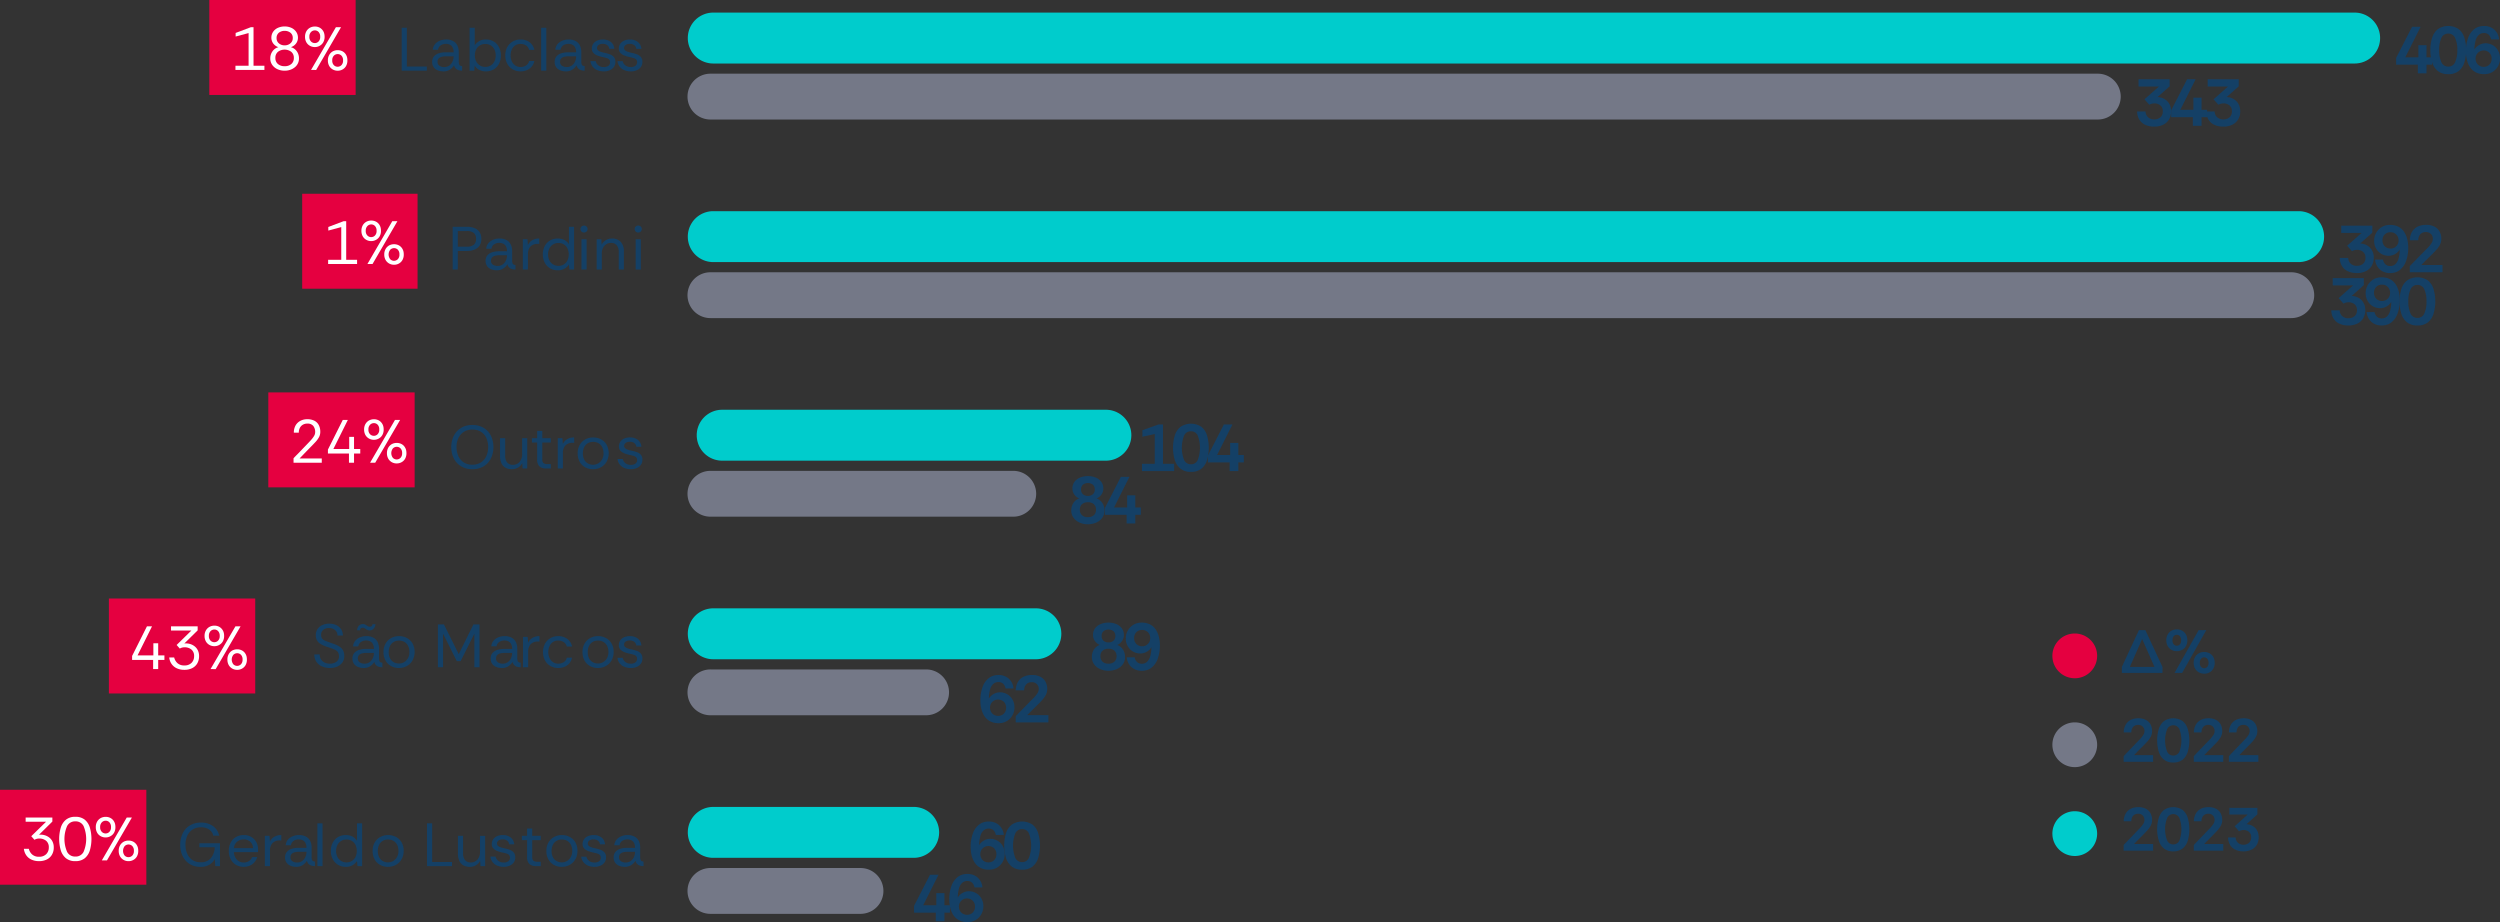 <svg xmlns="http://www.w3.org/2000/svg" xmlns:xlink="http://www.w3.org/1999/xlink" id="saude_graf_07" width="669.654" height="246.996" viewBox="0 0 669.654 246.996"><rect x="0" y="0" width="669.654" height="246.996" fill="#333333" stroke="none"/><defs><clipPath id="clip-path"><rect id="Ret&#xE2;ngulo_2123" data-name="Ret&#xE2;ngulo 2123" width="669.654" height="246.996" fill="none"></rect></clipPath></defs><g id="Grupo_2349" data-name="Grupo 2349" clip-path="url(#clip-path)"><path id="Caminho_16193" data-name="Caminho 16193" d="M478.918,23.13H107.448a6.138,6.138,0,1,1,0-12.275h371.47a6.138,6.138,0,1,1,0,12.275m51.828,53.192h-423.3a6.138,6.138,0,1,1,0-12.275h423.3a6.138,6.138,0,1,1,0,12.275M188.408,129.514H107.448a6.138,6.138,0,1,1,0-12.275h80.961a6.138,6.138,0,1,1,0,12.275m-23.186,53.192H107.448a6.138,6.138,0,1,1,0-12.275h57.775a6.138,6.138,0,0,1,0,12.275M147.491,235.9H107.448a6.138,6.138,0,1,1,0-12.275h40.044a6.138,6.138,0,1,1,0,12.275" transform="translate(82.925 8.885)" fill="#747887"></path><path id="Caminho_16194" data-name="Caminho 16194" d="M547.795,15.494H108.129a6.819,6.819,0,0,1,0-13.639H547.795a6.819,6.819,0,0,1,0,13.639m-15,53.192H108.129a6.819,6.819,0,0,1,0-13.639H532.792a6.819,6.819,0,0,1,0,13.639M213.3,121.878H110.521a6.819,6.819,0,0,1,0-13.639H213.3a6.819,6.819,0,0,1,0,13.639M194.546,175.07H108.129a6.819,6.819,0,1,1,0-13.639h86.416a6.819,6.819,0,0,1,0,13.639m-32.734,53.192H108.129a6.819,6.819,0,0,1,0-13.639h53.683a6.819,6.819,0,1,1,0,13.639" transform="translate(82.925 1.518)" fill="#0cc"></path><rect id="Ret&#xE2;ngulo_2116" data-name="Ret&#xE2;ngulo 2116" width="39.198" height="25.432" transform="translate(0 211.549)" fill="#e50040"></rect><rect id="Ret&#xE2;ngulo_2117" data-name="Ret&#xE2;ngulo 2117" width="39.198" height="25.432" transform="translate(29.169 160.321)" fill="#e50040"></rect><rect id="Ret&#xE2;ngulo_2118" data-name="Ret&#xE2;ngulo 2118" width="39.198" height="25.432" transform="translate(71.868 105.111)" fill="#e50040"></rect><rect id="Ret&#xE2;ngulo_2119" data-name="Ret&#xE2;ngulo 2119" width="30.906" height="25.432" transform="translate(80.943 51.901)" fill="#e50040"></rect><rect id="Ret&#xE2;ngulo_2120" data-name="Ret&#xE2;ngulo 2120" width="39.198" height="25.432" transform="translate(56.065 0)" fill="#e50040"></rect><path id="Caminho_16195" data-name="Caminho 16195" d="M140.456,141.32V139h-5.821v-1.817l4.274-8.342H141.2l-4.112,8.182H140.6V133.78h2.18v3.246h1.475V139h-1.475v2.317Z" transform="translate(110.202 105.463)" fill="#144066"></path><path id="Caminho_16196" data-name="Caminho 16196" d="M144.717,141.629a4.712,4.712,0,0,1-2.3-.516,4.257,4.257,0,0,1-1.518-1.389,6.208,6.208,0,0,1-.818-1.942,9.479,9.479,0,0,1-.255-2.193,10.361,10.361,0,0,1,.573-3.626,5.233,5.233,0,0,1,1.646-2.379,3.677,3.677,0,0,1,1.182-.642,4.509,4.509,0,0,1,1.417-.215,4.153,4.153,0,0,1,2.129.509,3.748,3.748,0,0,1,1.364,1.328,3.687,3.687,0,0,1,.391.855,4.316,4.316,0,0,1,.173.909h-2.128a2.26,2.26,0,0,0-.647-1.264,1.826,1.826,0,0,0-1.3-.447,1.973,1.973,0,0,0-1.328.482,3.036,3.036,0,0,0-.866,1.471,9.545,9.545,0,0,0-.335,2.484,3.317,3.317,0,0,1,1.238-1.211,3.4,3.4,0,0,1,1.76-.482,3.819,3.819,0,0,1,1.893.5,3.724,3.724,0,0,1,1.418,1.408,4.074,4.074,0,0,1,.546,2.139,4.248,4.248,0,0,1-.529,2.084,4.116,4.116,0,0,1-3.708,2.139m-.127-1.959a2.178,2.178,0,0,0,1.1-.276,1.975,1.975,0,0,0,.755-.777,2.3,2.3,0,0,0,.273-1.122,2.159,2.159,0,0,0-.609-1.6,2.25,2.25,0,0,0-2.646-.313,2.15,2.15,0,0,0-1.055,1.88,2.275,2.275,0,0,0,.282,1.14,2.042,2.042,0,0,0,.782.786,2.225,2.225,0,0,0,1.118.286" transform="translate(114.45 105.366)" fill="#144066"></path><path id="Caminho_16197" data-name="Caminho 16197" d="M149.3,112.329a4.713,4.713,0,0,1-2.3-.516,4.257,4.257,0,0,1-1.518-1.389,6.207,6.207,0,0,1-.818-1.942,9.48,9.48,0,0,1-.255-2.193,10.36,10.36,0,0,1,.573-3.626,5.233,5.233,0,0,1,1.646-2.379,3.676,3.676,0,0,1,1.182-.642,4.508,4.508,0,0,1,1.417-.215,4.153,4.153,0,0,1,2.129.509,3.749,3.749,0,0,1,1.364,1.328,3.689,3.689,0,0,1,.391.855,4.316,4.316,0,0,1,.173.909h-2.128a2.261,2.261,0,0,0-.647-1.264,1.826,1.826,0,0,0-1.3-.447,1.973,1.973,0,0,0-1.328.482,3.036,3.036,0,0,0-.866,1.471,9.545,9.545,0,0,0-.335,2.484,3.318,3.318,0,0,1,1.238-1.211,3.4,3.4,0,0,1,1.76-.482,3.819,3.819,0,0,1,1.893.5,3.725,3.725,0,0,1,1.418,1.408,4.075,4.075,0,0,1,.546,2.139,4.248,4.248,0,0,1-.529,2.084,4.115,4.115,0,0,1-3.708,2.139m-.127-1.959a2.178,2.178,0,0,0,1.1-.276,1.975,1.975,0,0,0,.755-.777,2.3,2.3,0,0,0,.273-1.122,2.159,2.159,0,0,0-.609-1.6,2.25,2.25,0,0,0-2.646-.313,2.15,2.15,0,0,0-1.055,1.88,2.275,2.275,0,0,0,.282,1.14,2.042,2.042,0,0,0,.782.786,2.224,2.224,0,0,0,1.118.285" transform="translate(118.199 81.384)" fill="#144066"></path><path id="Caminho_16198" data-name="Caminho 16198" d="M149.605,112.117v-1.638c.242-.251.466-.482.671-.7s.447-.46.72-.738.562-.576.871-.893l.938-.953q.8-.818,1.48-1.506a8.727,8.727,0,0,0,1.093-1.3,2.163,2.163,0,0,0,.409-1.186,1.8,1.8,0,0,0-.518-1.346,1.881,1.881,0,0,0-1.375-.507,2,2,0,0,0-1.126.3,1.831,1.831,0,0,0-.675.8,2.682,2.682,0,0,0-.216,1.087h-2.255a4.58,4.58,0,0,1,.582-2.253,3.51,3.51,0,0,1,1.509-1.391,5.03,5.03,0,0,1,2.237-.473,4.725,4.725,0,0,1,2.328.509,3.24,3.24,0,0,1,1.346,1.355,4.027,4.027,0,0,1,.436,1.879,3.418,3.418,0,0,1-.391,1.615,6.874,6.874,0,0,1-1.057,1.451q-.663.712-1.482,1.515c-.327.32-.62.609-.88.864s-.489.482-.682.676l-.484.491c-.125.131-.256.262-.391.393h5.676v1.942Z" transform="translate(122.456 81.384)" fill="#144066"></path><path id="Caminho_16199" data-name="Caminho 16199" d="M162.252,83.03a5.393,5.393,0,0,1-2.23-.453,4,4,0,0,1-1.617-1.284,3.2,3.2,0,0,1-.611-1.953,3.658,3.658,0,0,1,.536-1.969,3.076,3.076,0,0,1,1.573-1.255,3.236,3.236,0,0,1-1.318-1.087,2.7,2.7,0,0,1-.482-1.568,2.935,2.935,0,0,1,.564-1.819,3.5,3.5,0,0,1,1.509-1.131,5.459,5.459,0,0,1,2.075-.384,5.4,5.4,0,0,1,2.064.384,3.5,3.5,0,0,1,1.5,1.131,2.936,2.936,0,0,1,.566,1.819,2.74,2.74,0,0,1-.491,1.586,3.031,3.031,0,0,1-1.311,1.069,3.069,3.069,0,0,1,1.575,1.264,3.686,3.686,0,0,1,.535,1.96,3.3,3.3,0,0,1-.364,1.578,3.469,3.469,0,0,1-.991,1.158,4.476,4.476,0,0,1-1.428.713,5.734,5.734,0,0,1-1.653.24m.018-1.906a2.278,2.278,0,0,0,1.553-.516,1.84,1.84,0,0,0,.591-1.462,1.917,1.917,0,0,0-.571-1.5,2.263,2.263,0,0,0-1.573-.516,2.327,2.327,0,0,0-1.591.516,1.879,1.879,0,0,0-.591,1.5,1.943,1.943,0,0,0,.544,1.426,2.215,2.215,0,0,0,1.638.553m-.018-5.687a1.92,1.92,0,0,0,1.326-.453,1.6,1.6,0,0,0,.511-1.257,1.671,1.671,0,0,0-.493-1.293,2.223,2.223,0,0,0-2.69,0,1.677,1.677,0,0,0-.493,1.293,1.592,1.592,0,0,0,.511,1.257,1.918,1.918,0,0,0,1.328.453" transform="translate(129.159 57.402)" fill="#144066"></path><path id="Caminho_16200" data-name="Caminho 16200" d="M168.565,82.72V80.4h-5.819V78.587l4.274-8.342h2.291l-4.11,8.182h3.51V75.181h2.18v3.246h1.475V80.4H170.89V82.72Z" transform="translate(133.211 57.498)" fill="#144066"></path><path id="Caminho_16201" data-name="Caminho 16201" d="M347.973,53.654a5.682,5.682,0,0,1-2.364-.462,3.643,3.643,0,0,1-1.6-1.373,4.254,4.254,0,0,1-.618-2.228h2.255a2.1,2.1,0,0,0,.636,1.515,2.313,2.313,0,0,0,1.691.607,2.431,2.431,0,0,0,1.655-.555,2.048,2.048,0,0,0,.637-1.638,1.9,1.9,0,0,0-.646-1.551,2.468,2.468,0,0,0-1.628-.535,2.617,2.617,0,0,0-.718.1,3.094,3.094,0,0,0-.626.258l-1.291-1.46,3.872-3.422h-5.456V40.964H352.1v1.891l-3.239,2.87a4.419,4.419,0,0,1,1.591.4,3.459,3.459,0,0,1,1.819,2.015A4.11,4.11,0,0,1,352.5,49.5a4.2,4.2,0,0,1-.573,2.237,3.676,3.676,0,0,1-1.591,1.424,5.383,5.383,0,0,1-2.364.491" transform="translate(281.074 33.53)" fill="#144066"></path><path id="Caminho_16202" data-name="Caminho 16202" d="M352.76,53.749a4.151,4.151,0,0,1-2.128-.507,3.744,3.744,0,0,1-1.364-1.326,4.189,4.189,0,0,1-.564-1.766h2.128a2.264,2.264,0,0,0,.646,1.266,1.844,1.844,0,0,0,1.3.446,1.95,1.95,0,0,0,1.337-.489,3.2,3.2,0,0,0,.864-1.471,8.765,8.765,0,0,0,.327-2.477,3.193,3.193,0,0,1-1.218,1.211,3.441,3.441,0,0,1-1.782.482,3.788,3.788,0,0,1-1.891-.5A3.7,3.7,0,0,1,349,47.211a4.086,4.086,0,0,1-.546-2.14,4.248,4.248,0,0,1,2.019-3.635,4.165,4.165,0,0,1,2.219-.587,4.749,4.749,0,0,1,2.31.516,4.089,4.089,0,0,1,1.509,1.391,6.188,6.188,0,0,1,.818,1.942,9.352,9.352,0,0,1,.255,2.191,10.4,10.4,0,0,1-.573,3.626,5.252,5.252,0,0,1-1.646,2.38,3.661,3.661,0,0,1-1.184.64,4.553,4.553,0,0,1-1.417.213m.091-6.558a2.1,2.1,0,0,0,1.091-.293A2.15,2.15,0,0,0,355,45.018a2.276,2.276,0,0,0-.282-1.14,2.069,2.069,0,0,0-.773-.786,2.216,2.216,0,0,0-1.129-.284,2.193,2.193,0,0,0-1.1.275,1.975,1.975,0,0,0-.755.767,2.289,2.289,0,0,0-.273,1.131,2.163,2.163,0,0,0,.609,1.6,2.1,2.1,0,0,0,1.555.606" transform="translate(285.216 33.435)" fill="#144066"></path><path id="Caminho_16203" data-name="Caminho 16203" d="M358.242,53.749a4.3,4.3,0,0,1-2.8-.855,4.781,4.781,0,0,1-1.528-2.317,11.562,11.562,0,0,1,0-6.558,4.789,4.789,0,0,1,1.528-2.317,5.036,5.036,0,0,1,5.592-.018,4.732,4.732,0,0,1,1.518,2.3,11.858,11.858,0,0,1,0,6.63,4.724,4.724,0,0,1-1.518,2.3,4.339,4.339,0,0,1-2.791.837m0-2.031a1.925,1.925,0,0,0,1.837-1.184,7.454,7.454,0,0,0,.582-3.235,7.448,7.448,0,0,0-.582-3.235,1.922,1.922,0,0,0-1.837-1.184,1.944,1.944,0,0,0-1.848,1.184A7.386,7.386,0,0,0,355.8,47.3a7.391,7.391,0,0,0,.589,3.235,1.946,1.946,0,0,0,1.848,1.184" transform="translate(289.299 33.434)" fill="#144066"></path><path id="Caminho_16204" data-name="Caminho 16204" d="M319.374,24.364a5.691,5.691,0,0,1-2.366-.462,3.643,3.643,0,0,1-1.6-1.373,4.254,4.254,0,0,1-.618-2.228h2.255a2.108,2.108,0,0,0,.637,1.515,2.317,2.317,0,0,0,1.693.607,2.429,2.429,0,0,0,1.653-.555,2.047,2.047,0,0,0,.637-1.638,1.9,1.9,0,0,0-.644-1.551,2.469,2.469,0,0,0-1.629-.535,2.626,2.626,0,0,0-.718.1,3.078,3.078,0,0,0-.624.258l-1.293-1.46,3.872-3.422h-5.456V11.674H323.5v1.891l-3.241,2.87a4.41,4.41,0,0,1,1.591.4,3.459,3.459,0,0,1,1.819,2.015,4.064,4.064,0,0,1,.227,1.362,4.2,4.2,0,0,1-.573,2.237,3.667,3.667,0,0,1-1.591,1.424,5.381,5.381,0,0,1-2.362.491" transform="translate(257.663 9.555)" fill="#144066"></path><path id="Caminho_16205" data-name="Caminho 16205" d="M325.617,24.15V21.833H319.8V20.016l4.272-8.342h2.291l-4.11,8.182h3.51V16.61h2.182v3.246h1.475v1.977h-1.475V24.15Z" transform="translate(261.765 9.556)" fill="#144066"></path><path id="Caminho_16206" data-name="Caminho 16206" d="M329.552,24.364a5.682,5.682,0,0,1-2.364-.462,3.643,3.643,0,0,1-1.6-1.373,4.253,4.253,0,0,1-.618-2.228h2.255a2.1,2.1,0,0,0,.636,1.515,2.313,2.313,0,0,0,1.691.607,2.431,2.431,0,0,0,1.655-.555,2.047,2.047,0,0,0,.636-1.638,1.9,1.9,0,0,0-.646-1.551,2.467,2.467,0,0,0-1.628-.535,2.616,2.616,0,0,0-.718.1,3.094,3.094,0,0,0-.626.258l-1.291-1.46,3.872-3.422h-5.456V11.674h8.331v1.891l-3.239,2.87a4.42,4.42,0,0,1,1.591.4,3.459,3.459,0,0,1,1.818,2.015,4.11,4.11,0,0,1,.227,1.362,4.2,4.2,0,0,1-.573,2.237,3.676,3.676,0,0,1-1.591,1.424,5.384,5.384,0,0,1-2.364.491" transform="translate(265.996 9.555)" fill="#144066"></path><path id="Caminho_16207" data-name="Caminho 16207" d="M147.867,133.909a4.7,4.7,0,0,1-2.3-.516,4.262,4.262,0,0,1-1.52-1.389,6.2,6.2,0,0,1-.817-1.942,9.382,9.382,0,0,1-.256-2.193,10.4,10.4,0,0,1,.573-3.626,5.236,5.236,0,0,1,1.648-2.379,3.677,3.677,0,0,1,1.182-.642,4.5,4.5,0,0,1,1.417-.215,4.151,4.151,0,0,1,2.128.509,3.721,3.721,0,0,1,1.364,1.328,3.612,3.612,0,0,1,.391.855,4.206,4.206,0,0,1,.175.909h-2.128a2.272,2.272,0,0,0-.647-1.264,1.832,1.832,0,0,0-1.3-.447,1.978,1.978,0,0,0-1.329.482,3.021,3.021,0,0,0-.864,1.471,9.616,9.616,0,0,0-.336,2.484,3.345,3.345,0,0,1,1.238-1.211,3.4,3.4,0,0,1,1.762-.482,3.812,3.812,0,0,1,1.891.5,3.717,3.717,0,0,1,1.42,1.408,4.091,4.091,0,0,1,.544,2.139,4.246,4.246,0,0,1-.527,2.084,4.121,4.121,0,0,1-3.71,2.139m-.125-1.959a2.166,2.166,0,0,0,1.1-.276,1.967,1.967,0,0,0,.757-.776,2.318,2.318,0,0,0,.273-1.122,2.16,2.16,0,0,0-.611-1.6,2.25,2.25,0,0,0-2.646-.313,2.16,2.16,0,0,0-1.055,1.88,2.276,2.276,0,0,0,.284,1.14,2.029,2.029,0,0,0,.782.786,2.225,2.225,0,0,0,1.118.286" transform="translate(117.029 99.047)" fill="#144066"></path><path id="Caminho_16208" data-name="Caminho 16208" d="M152.716,133.909a4.3,4.3,0,0,1-2.8-.855,4.784,4.784,0,0,1-1.529-2.317,11.6,11.6,0,0,1,0-6.558,4.792,4.792,0,0,1,1.529-2.317,5.033,5.033,0,0,1,5.59-.018,4.72,4.72,0,0,1,1.518,2.3,11.815,11.815,0,0,1,0,6.63,4.712,4.712,0,0,1-1.518,2.3,4.331,4.331,0,0,1-2.791.837m0-2.031a1.923,1.923,0,0,0,1.837-1.184,9.284,9.284,0,0,0,0-6.47,1.921,1.921,0,0,0-1.837-1.184,1.941,1.941,0,0,0-1.846,1.184,9.15,9.15,0,0,0,0,6.47,1.944,1.944,0,0,0,1.846,1.184" transform="translate(121.072 99.047)" fill="#144066"></path><path id="Caminho_16209" data-name="Caminho 16209" d="M165.28,104.61a5.378,5.378,0,0,1-2.228-.453,3.994,3.994,0,0,1-1.618-1.284,3.209,3.209,0,0,1-.609-1.953,3.658,3.658,0,0,1,.536-1.969,3.061,3.061,0,0,1,1.573-1.255,3.253,3.253,0,0,1-1.32-1.087,2.707,2.707,0,0,1-.48-1.568,2.945,2.945,0,0,1,.562-1.819,3.509,3.509,0,0,1,1.509-1.131,5.465,5.465,0,0,1,2.075-.384,5.39,5.39,0,0,1,2.064.384,3.492,3.492,0,0,1,1.5,1.131,2.946,2.946,0,0,1,.564,1.819,2.74,2.74,0,0,1-.491,1.586,3.021,3.021,0,0,1-1.311,1.069,3.054,3.054,0,0,1,1.575,1.264,3.669,3.669,0,0,1,.535,1.96,3.319,3.319,0,0,1-.362,1.578,3.47,3.47,0,0,1-.991,1.158,4.513,4.513,0,0,1-1.428.713,5.745,5.745,0,0,1-1.655.24m.018-1.906a2.283,2.283,0,0,0,1.555-.516,1.839,1.839,0,0,0,.589-1.462,1.911,1.911,0,0,0-.571-1.5,2.256,2.256,0,0,0-1.573-.516,2.327,2.327,0,0,0-1.591.516,1.878,1.878,0,0,0-.589,1.5,1.949,1.949,0,0,0,.542,1.426,2.217,2.217,0,0,0,1.639.553m-.018-5.687a1.924,1.924,0,0,0,1.328-.453,1.6,1.6,0,0,0,.509-1.257,1.676,1.676,0,0,0-.491-1.293,2.226,2.226,0,0,0-2.691,0,1.676,1.676,0,0,0-.491,1.293,1.6,1.6,0,0,0,.509,1.257,1.921,1.921,0,0,0,1.328.453" transform="translate(131.64 75.065)" fill="#144066"></path><path id="Caminho_16210" data-name="Caminho 16210" d="M170.135,104.609a4.151,4.151,0,0,1-2.128-.507,3.744,3.744,0,0,1-1.364-1.326,4.188,4.188,0,0,1-.564-1.766h2.128a2.265,2.265,0,0,0,.646,1.266,1.841,1.841,0,0,0,1.3.446,1.939,1.939,0,0,0,1.335-.489,3.181,3.181,0,0,0,.866-1.471,8.827,8.827,0,0,0,.329-2.477,3.219,3.219,0,0,1-1.218,1.211,3.452,3.452,0,0,1-1.784.482,3.788,3.788,0,0,1-1.891-.5,3.7,3.7,0,0,1-1.418-1.406,4.1,4.1,0,0,1-.546-2.14,4.248,4.248,0,0,1,2.019-3.635,4.17,4.17,0,0,1,2.219-.587,4.761,4.761,0,0,1,2.311.516,4.1,4.1,0,0,1,1.508,1.391,6.233,6.233,0,0,1,.818,1.942,9.358,9.358,0,0,1,.256,2.191,10.393,10.393,0,0,1-.575,3.626,5.253,5.253,0,0,1-1.646,2.38,3.662,3.662,0,0,1-1.184.64,4.561,4.561,0,0,1-1.417.213m.091-6.558a2.107,2.107,0,0,0,1.093-.293,2.171,2.171,0,0,0,1.055-1.88,2.258,2.258,0,0,0-.286-1.14,2.072,2.072,0,0,0-.769-.786,2.223,2.223,0,0,0-1.131-.284,2.193,2.193,0,0,0-1.1.275,1.975,1.975,0,0,0-.755.767,2.288,2.288,0,0,0-.273,1.131,2.15,2.15,0,0,0,.611,1.6,2.1,2.1,0,0,0,1.553.606" transform="translate(135.732 75.065)" fill="#144066"></path><path id="Caminho_16211" data-name="Caminho 16211" d="M168.211,75V73.058h3.417V65.073l-3.308.731V64.057l4.292-1.531h1.218V73.058h3V75Z" transform="translate(137.685 51.179)" fill="#144066"></path><path id="Caminho_16212" data-name="Caminho 16212" d="M177.581,75.31a4.3,4.3,0,0,1-2.8-.855,4.784,4.784,0,0,1-1.529-2.317,11.606,11.606,0,0,1,0-6.558,4.792,4.792,0,0,1,1.529-2.317,5.033,5.033,0,0,1,5.59-.018,4.72,4.72,0,0,1,1.518,2.3,11.815,11.815,0,0,1,0,6.63,4.712,4.712,0,0,1-1.518,2.3,4.332,4.332,0,0,1-2.791.837m0-2.031a1.923,1.923,0,0,0,1.837-1.184,9.283,9.283,0,0,0,0-6.47,1.921,1.921,0,0,0-1.837-1.184,1.941,1.941,0,0,0-1.846,1.184,9.15,9.15,0,0,0,0,6.47,1.944,1.944,0,0,0,1.846,1.184" transform="translate(141.425 51.083)" fill="#144066"></path><path id="Caminho_16213" data-name="Caminho 16213" d="M183.739,75V72.684H177.92V70.867l4.272-8.342h2.293l-4.112,8.182h3.512V67.461h2.182v3.246h1.473v1.977h-1.473V75Z" transform="translate(145.632 51.179)" fill="#144066"></path><path id="Caminho_16214" data-name="Caminho 16214" d="M349.223,45.934a5.683,5.683,0,0,1-2.364-.462,3.643,3.643,0,0,1-1.6-1.373,4.254,4.254,0,0,1-.618-2.228H346.9a2.1,2.1,0,0,0,.636,1.515,2.313,2.313,0,0,0,1.691.607,2.431,2.431,0,0,0,1.655-.555,2.048,2.048,0,0,0,.637-1.638,1.9,1.9,0,0,0-.646-1.551,2.467,2.467,0,0,0-1.628-.535,2.617,2.617,0,0,0-.718.1,3.1,3.1,0,0,0-.626.258l-1.291-1.46,3.872-3.422h-5.456V33.244h8.331v1.891L350.114,38a4.419,4.419,0,0,1,1.591.4,3.459,3.459,0,0,1,1.819,2.015,4.11,4.11,0,0,1,.227,1.362,4.2,4.2,0,0,1-.573,2.237,3.676,3.676,0,0,1-1.591,1.424,5.383,5.383,0,0,1-2.364.491" transform="translate(282.097 27.211)" fill="#144066"></path><path id="Caminho_16215" data-name="Caminho 16215" d="M354.01,46.029a4.151,4.151,0,0,1-2.128-.507,3.744,3.744,0,0,1-1.364-1.326,4.188,4.188,0,0,1-.564-1.766h2.128a2.264,2.264,0,0,0,.646,1.266,1.844,1.844,0,0,0,1.3.446,1.95,1.95,0,0,0,1.337-.489,3.2,3.2,0,0,0,.864-1.471,8.767,8.767,0,0,0,.327-2.477,3.193,3.193,0,0,1-1.218,1.211,3.441,3.441,0,0,1-1.782.482,3.788,3.788,0,0,1-1.891-.5,3.7,3.7,0,0,1-1.418-1.406,4.086,4.086,0,0,1-.546-2.14,4.248,4.248,0,0,1,2.019-3.635,4.165,4.165,0,0,1,2.219-.587,4.748,4.748,0,0,1,2.31.516,4.089,4.089,0,0,1,1.509,1.391,6.189,6.189,0,0,1,.818,1.942,9.353,9.353,0,0,1,.255,2.191,10.4,10.4,0,0,1-.573,3.626,5.253,5.253,0,0,1-1.646,2.38,3.662,3.662,0,0,1-1.184.64,4.553,4.553,0,0,1-1.417.213m.091-6.558a2.1,2.1,0,0,0,1.091-.293,2.15,2.15,0,0,0,1.055-1.88,2.275,2.275,0,0,0-.282-1.14,2.069,2.069,0,0,0-.773-.786,2.216,2.216,0,0,0-1.129-.284,2.193,2.193,0,0,0-1.1.275,1.976,1.976,0,0,0-.755.767,2.29,2.29,0,0,0-.273,1.131,2.163,2.163,0,0,0,.609,1.6,2.1,2.1,0,0,0,1.555.606" transform="translate(286.239 27.116)" fill="#144066"></path><path id="Caminho_16216" data-name="Caminho 16216" d="M354.95,45.817V44.178l.673-.7c.206-.213.444-.46.718-.738s.564-.576.873-.893l.936-.953q.8-.818,1.482-1.506a8.817,8.817,0,0,0,1.091-1.3,2.145,2.145,0,0,0,.407-1.186,1.792,1.792,0,0,0-.518-1.346,1.873,1.873,0,0,0-1.373-.507,2.008,2.008,0,0,0-1.127.3,1.835,1.835,0,0,0-.671.8,2.683,2.683,0,0,0-.218,1.087h-2.255a4.58,4.58,0,0,1,.582-2.253,3.51,3.51,0,0,1,1.509-1.391,5.024,5.024,0,0,1,2.237-.473,4.725,4.725,0,0,1,2.328.509,3.239,3.239,0,0,1,1.346,1.355,4.048,4.048,0,0,1,.435,1.879,3.417,3.417,0,0,1-.389,1.615,6.875,6.875,0,0,1-1.057,1.451q-.663.712-1.48,1.515c-.329.32-.622.609-.882.864s-.489.482-.682.676-.356.362-.482.491-.258.262-.391.393h5.672v1.942Z" transform="translate(290.536 27.115)" fill="#144066"></path><path id="Caminho_16217" data-name="Caminho 16217" d="M358.758,16.42V14.1h-5.817V12.287l4.272-8.342H359.5l-4.11,8.182h3.51V8.881h2.182v3.246h1.475V14.1h-1.475V16.42Z" transform="translate(288.891 3.229)" fill="#144066"></path><path id="Caminho_16218" data-name="Caminho 16218" d="M362.782,16.729a4.3,4.3,0,0,1-2.8-.855,4.781,4.781,0,0,1-1.528-2.317,10.583,10.583,0,0,1-.475-3.279A10.583,10.583,0,0,1,358.454,7a4.79,4.79,0,0,1,1.528-2.317,5.036,5.036,0,0,1,5.592-.018,4.733,4.733,0,0,1,1.518,2.3,10.778,10.778,0,0,1,.473,3.315,10.77,10.77,0,0,1-.473,3.315,4.724,4.724,0,0,1-1.518,2.3,4.339,4.339,0,0,1-2.791.837m0-2.031a1.925,1.925,0,0,0,1.837-1.184,7.455,7.455,0,0,0,.582-3.235,7.449,7.449,0,0,0-.582-3.235,1.922,1.922,0,0,0-1.837-1.184,1.944,1.944,0,0,0-1.848,1.184,7.386,7.386,0,0,0-.589,3.235,7.392,7.392,0,0,0,.589,3.235,1.946,1.946,0,0,0,1.848,1.184" transform="translate(293.015 3.133)" fill="#144066"></path><path id="Caminho_16219" data-name="Caminho 16219" d="M368.112,16.729a4.713,4.713,0,0,1-2.3-.516,4.272,4.272,0,0,1-1.518-1.389,6.209,6.209,0,0,1-.818-1.942,9.48,9.48,0,0,1-.255-2.193,10.4,10.4,0,0,1,.573-3.626,5.233,5.233,0,0,1,1.646-2.379,3.676,3.676,0,0,1,1.182-.642,4.511,4.511,0,0,1,1.418-.215,4.151,4.151,0,0,1,2.128.509,3.748,3.748,0,0,1,1.364,1.328,3.686,3.686,0,0,1,.391.855,4.318,4.318,0,0,1,.173.909h-2.128a2.27,2.27,0,0,0-.646-1.264,1.834,1.834,0,0,0-1.3-.447,1.973,1.973,0,0,0-1.328.482,3.021,3.021,0,0,0-.864,1.471,9.544,9.544,0,0,0-.336,2.484,3.325,3.325,0,0,1,1.237-1.211,3.414,3.414,0,0,1,1.764-.482,3.817,3.817,0,0,1,1.891.5,3.725,3.725,0,0,1,1.418,1.408,4.074,4.074,0,0,1,.546,2.139,4.247,4.247,0,0,1-.527,2.084,4.121,4.121,0,0,1-3.71,2.139m-.127-1.959a2.161,2.161,0,0,0,1.1-.276,1.966,1.966,0,0,0,.756-.777,2.3,2.3,0,0,0,.273-1.122,2.159,2.159,0,0,0-.609-1.6,2.118,2.118,0,0,0-1.557-.606,2.094,2.094,0,0,0-1.089.293,2.15,2.15,0,0,0-1.055,1.88,2.274,2.274,0,0,0,.282,1.14,2.041,2.041,0,0,0,.782.786,2.224,2.224,0,0,0,1.118.286" transform="translate(297.305 3.133)" fill="#144066"></path><path id="Caminho_16220" data-name="Caminho 16220" d="M7.568,132.1a4.72,4.72,0,0,1-2-.4,3.448,3.448,0,0,1-1.4-1.148,3.7,3.7,0,0,1-.649-1.764H4.844a2.919,2.919,0,0,0,.887,1.518,2.62,2.62,0,0,0,1.837.617,2.578,2.578,0,0,0,1.946-.707,2.471,2.471,0,0,0,.682-1.788,2.2,2.2,0,0,0-.713-1.773,2.828,2.828,0,0,0-1.9-.607,2.45,2.45,0,0,0-.624.082,2.274,2.274,0,0,0-.607.262l-.855-.967,3.957-3.873H3.991v-1.133h7.158V121.5L7.568,125.03a3.9,3.9,0,0,1,1.446.107,3.654,3.654,0,0,1,1.271.615,3.082,3.082,0,0,1,.9,1.1,3.452,3.452,0,0,1,.338,1.56,3.77,3.77,0,0,1-.5,1.991,3.241,3.241,0,0,1-1.386,1.266,4.66,4.66,0,0,1-2.069.435" transform="translate(2.877 98.565)" fill="#fff"></path><path id="Caminho_16221" data-name="Caminho 16221" d="M13.046,132.192a3.838,3.838,0,0,1-2.526-.789,4.426,4.426,0,0,1-1.378-2.133,10.882,10.882,0,0,1,0-6.039A4.426,4.426,0,0,1,10.52,121.1a3.837,3.837,0,0,1,2.526-.787,3.877,3.877,0,0,1,2.522.769,4.389,4.389,0,0,1,1.369,2.119,11.115,11.115,0,0,1,0,6.1,4.381,4.381,0,0,1-1.369,2.119,3.878,3.878,0,0,1-2.522.771m0-1.231a2.342,2.342,0,0,0,2.21-1.264,8.874,8.874,0,0,0,0-6.892,2.344,2.344,0,0,0-2.21-1.266,2.364,2.364,0,0,0-2.206,1.266,8.686,8.686,0,0,0,0,6.892,2.362,2.362,0,0,0,2.206,1.264" transform="translate(7.133 98.477)" fill="#fff"></path><path id="Caminho_16222" data-name="Caminho 16222" d="M16.737,125.833a2.626,2.626,0,0,1-1.338-.346,2.491,2.491,0,0,1-.942-.951,2.959,2.959,0,0,1-.346-1.46,2.908,2.908,0,0,1,.353-1.468,2.528,2.528,0,0,1,.96-.962,2.759,2.759,0,0,1,1.331-.327,2.7,2.7,0,0,1,1.328.327,2.363,2.363,0,0,1,.937.953,2.424,2.424,0,0,1,.262.682,3.543,3.543,0,0,1,.082.795,2.915,2.915,0,0,1-.353,1.469,2.446,2.446,0,0,1-.944.942,2.579,2.579,0,0,1-1.329.346m0-1.066a1.379,1.379,0,0,0,1.007-.429,1.679,1.679,0,0,0,.438-1.262,1.771,1.771,0,0,0-.427-1.289,1.362,1.362,0,0,0-1-.435,1.446,1.446,0,0,0-1.027.435,1.712,1.712,0,0,0-.451,1.289,1.667,1.667,0,0,0,.444,1.262,1.411,1.411,0,0,0,1.017.429m-1.017,7.221L22.4,120.5h1.38L17.1,131.988Zm7.154.2a2.638,2.638,0,0,1-1.337-.346,2.5,2.5,0,0,1-.944-.951,2.957,2.957,0,0,1-.346-1.462,2.908,2.908,0,0,1,.353-1.468,2.573,2.573,0,0,1,.944-.96,2.742,2.742,0,0,1,1.329-.327A2.673,2.673,0,0,1,24.2,127a2.545,2.545,0,0,1,1.2,1.633,3.676,3.676,0,0,1,.082.795,2.946,2.946,0,0,1-.344,1.469,2.386,2.386,0,0,1-.937.944,2.592,2.592,0,0,1-1.329.346m-.015-1.067a1.414,1.414,0,0,0,1.024-.426,1.694,1.694,0,0,0,.436-1.266,1.739,1.739,0,0,0-.427-1.28,1.391,1.391,0,0,0-1.018-.426,1.425,1.425,0,0,0-1.017.426,2.064,2.064,0,0,0-.009,2.546,1.4,1.4,0,0,0,1.011.426" transform="translate(11.55 98.484)" fill="#fff"></path><path id="Caminho_16223" data-name="Caminho 16223" d="M25.09,103.712v-2.455H19.458v-1.064l3.977-7.938h1.36l-3.879,7.791h4.237V96.789h1.293v3.257h1.669v1.211H26.446v2.455Z" transform="translate(15.927 75.513)" fill="#fff"></path><path id="Caminho_16224" data-name="Caminho 16224" d="M28.972,103.909a4.716,4.716,0,0,1-2-.4,3.474,3.474,0,0,1-1.4-1.146,3.659,3.659,0,0,1-.647-1.759h1.326a2.909,2.909,0,0,0,.884,1.513,2.613,2.613,0,0,0,1.833.615,2.563,2.563,0,0,0,1.939-.7,2.459,2.459,0,0,0,.68-1.786,2.181,2.181,0,0,0-.711-1.766,2.82,2.82,0,0,0-1.889-.606,2.347,2.347,0,0,0-.622.082,2.3,2.3,0,0,0-.607.26l-.851-.964,3.944-3.863H25.405V92.256h7.136v1.08l-3.57,3.517a3.92,3.92,0,0,1,1.442.107,3.621,3.621,0,0,1,1.268.615,3.069,3.069,0,0,1,.9,1.095,3.436,3.436,0,0,1,.338,1.557,3.773,3.773,0,0,1-.5,1.988,3.241,3.241,0,0,1-1.382,1.26,4.631,4.631,0,0,1-2.064.435" transform="translate(20.405 75.514)" fill="#fff"></path><path id="Caminho_16225" data-name="Caminho 16225" d="M32.752,97.657a2.638,2.638,0,0,1-1.337-.346,2.515,2.515,0,0,1-.94-.947,2.984,2.984,0,0,1-.344-1.457,2.9,2.9,0,0,1,.353-1.466,2.517,2.517,0,0,1,.957-.957,2.75,2.75,0,0,1,1.326-.329,2.691,2.691,0,0,1,1.328.329,2.536,2.536,0,0,1,1.193,1.628,3.664,3.664,0,0,1,.082.795,2.91,2.91,0,0,1-.351,1.466,2.42,2.42,0,0,1-.942.938,2.581,2.581,0,0,1-1.324.346m0-1.064a1.39,1.39,0,0,0,1-.427,1.683,1.683,0,0,0,.435-1.258,1.763,1.763,0,0,0-.426-1.286,1.358,1.358,0,0,0-1-.433,1.44,1.44,0,0,0-1.022.433,1.7,1.7,0,0,0-.449,1.286,1.664,1.664,0,0,0,.44,1.258,1.424,1.424,0,0,0,1.017.427m-1.017,7.2L38.4,92.338h1.377l-6.663,11.457Zm7.136.2a2.641,2.641,0,0,1-1.333-.344,2.481,2.481,0,0,1-.94-.949,2.947,2.947,0,0,1-.346-1.458,2.9,2.9,0,0,1,.353-1.464,2.558,2.558,0,0,1,.94-.958,2.762,2.762,0,0,1,1.326-.326,2.7,2.7,0,0,1,1.326.326,2.35,2.35,0,0,1,.933.951,2.426,2.426,0,0,1,.264.678,3.78,3.78,0,0,1,.08.793,2.932,2.932,0,0,1-.344,1.466,2.372,2.372,0,0,1-.933.942,2.6,2.6,0,0,1-1.326.344m-.015-1.064a1.416,1.416,0,0,0,1.022-.426,1.7,1.7,0,0,0,.435-1.262,1.73,1.73,0,0,0-.427-1.277,1.388,1.388,0,0,0-1.015-.424,1.43,1.43,0,0,0-1.015.424,2.061,2.061,0,0,0-.009,2.539,1.4,1.4,0,0,0,1.009.426" transform="translate(24.664 75.432)" fill="#fff"></path><path id="Caminho_16226" data-name="Caminho 16226" d="M43.237,73.4V72.205c.338-.36.647-.682.933-.966s.586-.595.909-.933.638-.671.955-1,.6-.616.835-.867c.406-.415.767-.8,1.091-1.162a6.675,6.675,0,0,0,.777-1.047,2,2,0,0,0,.295-1.015,2.6,2.6,0,0,0-.5-1.653,1.921,1.921,0,0,0-1.613-.638,2.291,2.291,0,0,0-1.218.318,2.079,2.079,0,0,0-.784.86,2.722,2.722,0,0,0-.271,1.244H43.319a3.818,3.818,0,0,1,.449-1.9A3.179,3.179,0,0,1,45.036,62.2a3.889,3.889,0,0,1,1.9-.451,4.081,4.081,0,0,1,1.84.386,2.724,2.724,0,0,1,1.2,1.146,3.826,3.826,0,0,1,.426,1.889,2.911,2.911,0,0,1-.376,1.44,6.171,6.171,0,0,1-.9,1.228c-.347.373-.671.709-.964,1.015-.176.175-.4.4-.68.687s-.567.58-.867.891-.584.606-.851.886-.569.591-.907.94H50.8V73.4Z" transform="translate(35.391 50.542)" fill="#fff"></path><path id="Caminho_16227" data-name="Caminho 16227" d="M53.935,73.312V70.857H48.3V69.793l3.977-7.938h1.36l-3.879,7.791H54V66.389h1.293v3.257h1.669v1.211H55.292v2.455Z" transform="translate(39.538 50.63)" fill="#fff"></path><path id="Caminho_16228" data-name="Caminho 16228" d="M56.252,67.256a2.638,2.638,0,0,1-1.337-.346,2.515,2.515,0,0,1-.94-.947,2.984,2.984,0,0,1-.344-1.457,2.9,2.9,0,0,1,.353-1.466,2.517,2.517,0,0,1,.957-.957,2.75,2.75,0,0,1,1.326-.329,2.691,2.691,0,0,1,1.328.329,2.536,2.536,0,0,1,1.193,1.628,3.664,3.664,0,0,1,.082.795,2.91,2.91,0,0,1-.351,1.466,2.42,2.42,0,0,1-.942.938,2.581,2.581,0,0,1-1.324.346m0-1.064a1.39,1.39,0,0,0,1-.427,1.683,1.683,0,0,0,.435-1.258,1.763,1.763,0,0,0-.426-1.286,1.357,1.357,0,0,0-1-.433,1.44,1.44,0,0,0-1.022.433,1.7,1.7,0,0,0-.449,1.286,1.664,1.664,0,0,0,.44,1.258,1.424,1.424,0,0,0,1.017.427m-1.017,7.2L61.9,61.937h1.377L56.611,73.394Zm7.136.2a2.641,2.641,0,0,1-1.333-.344,2.481,2.481,0,0,1-.94-.949,2.947,2.947,0,0,1-.346-1.458,2.9,2.9,0,0,1,.353-1.464,2.558,2.558,0,0,1,.94-.958,2.762,2.762,0,0,1,1.326-.326,2.7,2.7,0,0,1,1.326.326,2.35,2.35,0,0,1,.933.951,2.427,2.427,0,0,1,.264.678,3.779,3.779,0,0,1,.08.793A2.932,2.932,0,0,1,64.63,72.3a2.372,2.372,0,0,1-.933.942,2.6,2.6,0,0,1-1.326.344m-.015-1.064a1.416,1.416,0,0,0,1.022-.426,1.7,1.7,0,0,0,.435-1.262,1.73,1.73,0,0,0-.427-1.277,1.388,1.388,0,0,0-1.015-.424,1.43,1.43,0,0,0-1.015.424,2.061,2.061,0,0,0-.009,2.539,1.4,1.4,0,0,0,1.009.426" transform="translate(43.899 50.548)" fill="#fff"></path><path id="Caminho_16229" data-name="Caminho 16229" d="M48.331,44.042V42.913H51.85V34.157l-3.47.933v-.966l4.077-1.538h.718V42.913h2.915v1.129Z" transform="translate(39.56 26.672)" fill="#fff"></path><path id="Caminho_16230" data-name="Caminho 16230" d="M55.855,37.987a2.636,2.636,0,0,1-1.335-.346,2.489,2.489,0,0,1-.94-.947,2.964,2.964,0,0,1-.344-1.457,2.914,2.914,0,0,1,.351-1.466,2.521,2.521,0,0,1,.958-.957,2.745,2.745,0,0,1,1.326-.329,2.689,2.689,0,0,1,1.326.329,2.375,2.375,0,0,1,.933.947,2.344,2.344,0,0,1,.26.68,3.551,3.551,0,0,1,.084.795,2.91,2.91,0,0,1-.353,1.466,2.42,2.42,0,0,1-.942.938,2.577,2.577,0,0,1-1.324.346m0-1.064A1.394,1.394,0,0,0,56.86,36.5a1.683,1.683,0,0,0,.435-1.258,1.763,1.763,0,0,0-.426-1.286,1.363,1.363,0,0,0-1-.433,1.434,1.434,0,0,0-1.022.433,1.7,1.7,0,0,0-.451,1.286A1.664,1.664,0,0,0,54.84,36.5a1.42,1.42,0,0,0,1.015.427m-1.015,7.2L61.5,32.668h1.375L56.215,44.125Zm7.136.2a2.643,2.643,0,0,1-1.335-.344,2.507,2.507,0,0,1-.94-.949,2.967,2.967,0,0,1-.346-1.458,2.9,2.9,0,0,1,.353-1.464,2.572,2.572,0,0,1,.94-.958,2.769,2.769,0,0,1,1.328-.326,2.706,2.706,0,0,1,1.326.326,2.373,2.373,0,0,1,.933.951,2.424,2.424,0,0,1,.262.678,3.663,3.663,0,0,1,.08.793,2.951,2.951,0,0,1-.342,1.466,2.4,2.4,0,0,1-.933.942,2.6,2.6,0,0,1-1.326.344m-.016-1.064a1.41,1.41,0,0,0,1.022-.426,1.7,1.7,0,0,0,.435-1.262,1.73,1.73,0,0,0-.427-1.277,1.387,1.387,0,0,0-1.013-.424,1.427,1.427,0,0,0-1.015.424,2.061,2.061,0,0,0-.009,2.539,1.393,1.393,0,0,0,1.007.426" transform="translate(43.575 26.591)" fill="#fff"></path><path id="Caminho_16231" data-name="Caminho 16231" d="M34.681,15.462V14.333H38.2V5.577l-3.47.933V5.544l4.077-1.538h.718V14.333H42.44v1.129Z" transform="translate(28.387 3.279)" fill="#fff"></path><path id="Caminho_16232" data-name="Caminho 16232" d="M43.657,15.747a4.509,4.509,0,0,1-1.939-.409,3.4,3.4,0,0,1-1.393-1.155,2.978,2.978,0,0,1-.515-1.742,3.169,3.169,0,0,1,.589-1.882,2.808,2.808,0,0,1,1.588-1.113,2.763,2.763,0,0,1-1.393-1,2.545,2.545,0,0,1-.489-1.506A2.756,2.756,0,0,1,40.589,5.3,3.08,3.08,0,0,1,41.88,4.257a4.327,4.327,0,0,1,1.777-.36,4.232,4.232,0,0,1,1.817.376A3.134,3.134,0,0,1,46.75,5.337a2.753,2.753,0,0,1,.475,1.6,2.552,2.552,0,0,1-.493,1.5,2.725,2.725,0,0,1-1.406,1.006,2.82,2.82,0,0,1,1.588,1.113A3.182,3.182,0,0,1,47.5,12.44a2.985,2.985,0,0,1-1.122,2.4,3.859,3.859,0,0,1-1.228.671,4.6,4.6,0,0,1-1.5.238m0-1.211a2.587,2.587,0,0,0,1.817-.6,2.04,2.04,0,0,0,.655-1.578,2.031,2.031,0,0,0-.713-1.686,2.988,2.988,0,0,0-3.519,0,2.035,2.035,0,0,0-.711,1.686,2.016,2.016,0,0,0,.664,1.578,2.588,2.588,0,0,0,1.808.6m0-5.581A2.315,2.315,0,0,0,45.2,8.421a1.738,1.738,0,0,0,.631-1.4A1.724,1.724,0,0,0,45.2,5.566a2.452,2.452,0,0,0-1.538-.491,2.417,2.417,0,0,0-1.531.491A1.737,1.737,0,0,0,41.5,7.023a1.746,1.746,0,0,0,.62,1.4,2.285,2.285,0,0,0,1.538.533" transform="translate(32.586 3.19)" fill="#fff"></path><path id="Caminho_16233" data-name="Caminho 16233" d="M47.55,9.407a2.613,2.613,0,0,1-1.331-.346,2.469,2.469,0,0,1-.942-.947,2.945,2.945,0,0,1-.346-1.457,2.9,2.9,0,0,1,.353-1.466,2.5,2.5,0,0,1,.96-.957,2.73,2.73,0,0,1,1.322-.329,2.684,2.684,0,0,1,1.326.329,2.513,2.513,0,0,1,1.195,1.628,3.658,3.658,0,0,1,.085.795,2.911,2.911,0,0,1-.355,1.466,2.432,2.432,0,0,1-.942.938,2.583,2.583,0,0,1-1.326.346m0-1.064a1.4,1.4,0,0,0,1.007-.427,1.69,1.69,0,0,0,.435-1.258,1.763,1.763,0,0,0-.427-1.286,1.36,1.36,0,0,0-1-.433,1.44,1.44,0,0,0-1.022.433,1.7,1.7,0,0,0-.451,1.286,1.672,1.672,0,0,0,.444,1.258,1.419,1.419,0,0,0,1.013.427m-1.013,7.2L53.2,4.088h1.375L47.912,15.545Zm7.136.2a2.65,2.65,0,0,1-1.337-.344,2.52,2.52,0,0,1-.94-.949,2.986,2.986,0,0,1-.344-1.458,2.9,2.9,0,0,1,.353-1.464,2.558,2.558,0,0,1,.94-.958,2.764,2.764,0,0,1,1.328-.326A2.7,2.7,0,0,1,55,10.567a2.366,2.366,0,0,1,.935.951,2.42,2.42,0,0,1,.26.678,3.549,3.549,0,0,1,.082.793,2.97,2.97,0,0,1-.342,1.466A2.388,2.388,0,0,1,55,15.4a2.6,2.6,0,0,1-1.324.344m-.016-1.064a1.4,1.4,0,0,0,1.02-.426,1.687,1.687,0,0,0,.435-1.262,1.737,1.737,0,0,0-.426-1.277,1.39,1.39,0,0,0-1.013-.424,1.431,1.431,0,0,0-1.017.424,1.7,1.7,0,0,0-.438,1.277,1.686,1.686,0,0,0,.431,1.262,1.39,1.39,0,0,0,1.007.426" transform="translate(36.777 3.197)" fill="#fff"></path><path id="Caminho_16234" data-name="Caminho 16234" d="M31.914,133.017a5.2,5.2,0,0,1-2.841-.762,5.127,5.127,0,0,1-1.866-2.095,6.79,6.79,0,0,1-.662-3.051,6.863,6.863,0,0,1,.655-3.046,5.074,5.074,0,0,1,1.9-2.119,5.569,5.569,0,0,1,3.01-.778,5.327,5.327,0,0,1,3.219.935,4.231,4.231,0,0,1,1.66,2.568H35.4a2.628,2.628,0,0,0-1.089-1.635,3.729,3.729,0,0,0-2.2-.606,4.029,4.029,0,0,0-2.29.622,3.843,3.843,0,0,0-1.4,1.677,5.867,5.867,0,0,0-.466,2.382,5.807,5.807,0,0,0,.475,2.4,3.828,3.828,0,0,0,1.375,1.669,3.761,3.761,0,0,0,2.16.606,3.469,3.469,0,0,0,2.766-1.071,4.854,4.854,0,0,0,1.064-2.939H31.669V126.7H37.2v6.123h-1.26l-.116-1.884a4.494,4.494,0,0,1-1.52,1.538,4.613,4.613,0,0,1-2.39.542" transform="translate(21.729 99.178)" fill="#144066"></path><path id="Caminho_16235" data-name="Caminho 16235" d="M37.693,131.515a4.02,4.02,0,0,1-2.037-.524,3.768,3.768,0,0,1-1.431-1.482,4.617,4.617,0,0,1-.524-2.251,4.763,4.763,0,0,1,.5-2.233,3.622,3.622,0,0,1,1.408-1.489A4.11,4.11,0,0,1,37.727,123a3.838,3.838,0,0,1,2,.509,3.648,3.648,0,0,1,1.331,1.366,3.836,3.836,0,0,1,.484,1.922v.36c0,.087-.005.224-.016.411H35.059A3.456,3.456,0,0,0,35.445,129a2.55,2.55,0,0,0,.917.991,2.474,2.474,0,0,0,1.331.358,2.448,2.448,0,0,0,1.426-.393,2.219,2.219,0,0,0,.835-1.064h1.36a3.573,3.573,0,0,1-.706,1.344,3.515,3.515,0,0,1-1.22.931,3.927,3.927,0,0,1-1.695.346m-2.617-5.01h5.108a2.331,2.331,0,0,0-.753-1.717,2.526,2.526,0,0,0-1.739-.622,2.749,2.749,0,0,0-1.742.6,2.414,2.414,0,0,0-.875,1.742" transform="translate(27.585 100.68)" fill="#144066"></path><path id="Caminho_16236" data-name="Caminho 16236" d="M39.011,131.317V123.2h1.246l.113,1.555a2.943,2.943,0,0,1,1.146-1.277,3.552,3.552,0,0,1,1.9-.475v1.44h-.376a2.567,2.567,0,0,0-2,.72,2.961,2.961,0,0,0-.655,2.062v4.092Z" transform="translate(31.932 100.681)" fill="#144066"></path><path id="Caminho_16237" data-name="Caminho 16237" d="M45,131.516a4.022,4.022,0,0,1-1.522-.28,2.41,2.41,0,0,1-1.089-.844,2.317,2.317,0,0,1-.4-1.38,2.225,2.225,0,0,1,.489-1.515,2.793,2.793,0,0,1,1.3-.82,5.868,5.868,0,0,1,1.744-.253h2.193a2.674,2.674,0,0,0-.286-1.34,1.683,1.683,0,0,0-.746-.706,2.407,2.407,0,0,0-1.015-.211,2.45,2.45,0,0,0-1.384.384,1.722,1.722,0,0,0-.727,1.186H42.153a2.617,2.617,0,0,1,.589-1.488,3.252,3.252,0,0,1,1.284-.926,4.293,4.293,0,0,1,1.646-.32,3.829,3.829,0,0,1,1.98.451,2.707,2.707,0,0,1,1.1,1.2,4.007,4.007,0,0,1,.344,1.669v2.488a2.191,2.191,0,0,0,.147.917c.1.207.347.335.753.376v1.211a3.261,3.261,0,0,1-.982-.138,1.732,1.732,0,0,1-.744-.458,1.81,1.81,0,0,1-.435-.844,3.594,3.594,0,0,1-1.122,1.162,3.01,3.01,0,0,1-1.709.476m.213-1.164a2.226,2.226,0,0,0,1.375-.416,2.662,2.662,0,0,0,.844-1.071,3.4,3.4,0,0,0,.286-1.358v-.018h-2.08a4.472,4.472,0,0,0-1.078.124,1.668,1.668,0,0,0-.818.44,1.226,1.226,0,0,0-.311.895,1.172,1.172,0,0,0,.524,1.069,2.283,2.283,0,0,0,1.26.336" transform="translate(34.371 100.681)" fill="#144066"></path><rect id="Ret&#xE2;ngulo_2121" data-name="Ret&#xE2;ngulo 2121" width="1.375" height="11.457" transform="translate(85.018 220.542)" fill="#144066"></rect><path id="Caminho_16238" data-name="Caminho 16238" d="M52.758,132.928a3.911,3.911,0,0,1-2.146-.573,3.848,3.848,0,0,1-1.389-1.538,4.676,4.676,0,0,1-.493-2.16,4.727,4.727,0,0,1,.484-2.144,3.738,3.738,0,0,1,1.382-1.531,4.023,4.023,0,0,1,2.177-.564,3.7,3.7,0,0,1,1.768.409,2.953,2.953,0,0,1,1.2,1.146v-4.7H57.11v11.457H55.866l-.129-1.342a3.823,3.823,0,0,1-1.129,1.064,3.374,3.374,0,0,1-1.849.475m.145-1.195a2.693,2.693,0,0,0,1.524-.416,2.663,2.663,0,0,0,.94-1.115,3.894,3.894,0,0,0-.007-3.1,2.6,2.6,0,0,0-.951-1.089,2.715,2.715,0,0,0-1.506-.4,2.662,2.662,0,0,0-1.406.376,2.7,2.7,0,0,0-.991,1.055,3.755,3.755,0,0,0,.009,3.266,2.667,2.667,0,0,0,2.388,1.424" transform="translate(39.887 99.267)" fill="#144066"></path><path id="Caminho_16239" data-name="Caminho 16239" d="M58.979,131.514a4.288,4.288,0,0,1-2.046-.5,3.751,3.751,0,0,1-1.489-1.458,4.532,4.532,0,0,1-.556-2.315A4.406,4.406,0,0,1,55.434,125a3.855,3.855,0,0,1,1.491-1.473A4.273,4.273,0,0,1,59.042,123a4.39,4.39,0,0,1,2.071.491,3.79,3.79,0,0,1,1.515,1.44,4.388,4.388,0,0,1,.573,2.308,4.437,4.437,0,0,1-.54,2.208,3.908,3.908,0,0,1-1.5,1.515,4.3,4.3,0,0,1-2.184.549m0-1.195a2.715,2.715,0,0,0,1.44-.385,2.8,2.8,0,0,0,1.015-1.071,3.328,3.328,0,0,0,.376-1.62,3.647,3.647,0,0,0-.327-1.573,2.534,2.534,0,0,0-.949-1.078,2.759,2.759,0,0,0-1.506-.393,2.69,2.69,0,0,0-1.515.407,2.569,2.569,0,0,0-.924,1.1,3.691,3.691,0,0,0-.311,1.538A3.5,3.5,0,0,0,56.669,129a2.492,2.492,0,0,0,1.017,1,2.8,2.8,0,0,0,1.293.32" transform="translate(44.926 100.681)" fill="#144066"></path><path id="Caminho_16240" data-name="Caminho 16240" d="M62.9,132.732V121.275h1.375v10.36H69.6v1.1Z" transform="translate(51.482 99.267)" fill="#144066"></path><path id="Caminho_16241" data-name="Caminho 16241" d="M70.611,131.425a3.454,3.454,0,0,1-1.664-.386,2.6,2.6,0,0,1-1.1-1.178,4.506,4.506,0,0,1-.393-2v-4.746h1.375v4.6a2.94,2.94,0,0,0,.524,1.9,1.917,1.917,0,0,0,1.571.638,2.261,2.261,0,0,0,1.742-.762,3.093,3.093,0,0,0,.7-2.17v-4.2h1.375v8.118H73.489l-.082-1.457a2.96,2.96,0,0,1-1.129,1.211,3.179,3.179,0,0,1-1.668.442" transform="translate(55.21 100.77)" fill="#144066"></path><path id="Caminho_16242" data-name="Caminho 16242" d="M75.781,131.515a4.282,4.282,0,0,1-1.733-.336,2.956,2.956,0,0,1-1.819-2.4h1.408a1.947,1.947,0,0,0,.68,1.1,2.213,2.213,0,0,0,1.482.466,1.863,1.863,0,0,0,1.275-.367,1.143,1.143,0,0,0,.411-.875,1.089,1.089,0,0,0-.236-.753,1.521,1.521,0,0,0-.689-.4,10.779,10.779,0,0,0-1.106-.269,8.629,8.629,0,0,1-1.342-.4,2.993,2.993,0,0,1-1.08-.695,1.606,1.606,0,0,1-.426-1.164,2.2,2.2,0,0,1,.362-1.258,2.411,2.411,0,0,1,1.024-.853A3.666,3.666,0,0,1,75.553,123a3.343,3.343,0,0,1,2.119.647,2.574,2.574,0,0,1,.957,1.84H77.27a1.423,1.423,0,0,0-.531-.973,1.907,1.907,0,0,0-1.2-.351,1.821,1.821,0,0,0-1.137.311.983.983,0,0,0-.4.818.76.76,0,0,0,.229.556,1.848,1.848,0,0,0,.662.393,7.569,7.569,0,0,0,1.022.295,9.864,9.864,0,0,1,1.491.407,2.579,2.579,0,0,1,1.078.713,1.962,1.962,0,0,1,.411,1.333,2.184,2.184,0,0,1-.369,1.293,2.583,2.583,0,0,1-1.08.9,3.882,3.882,0,0,1-1.662.329" transform="translate(59.121 100.68)" fill="#144066"></path><path id="Caminho_16243" data-name="Caminho 16243" d="M80.661,132.106a2.63,2.63,0,0,1-1.751-.54,2.461,2.461,0,0,1-.636-1.948V125.15H76.864v-1.162h1.409V122.04h1.373v1.948h2.275v1.162H79.646v4.468a1.347,1.347,0,0,0,.311,1.038,1.69,1.69,0,0,0,1.1.271h.867v1.178Z" transform="translate(62.915 99.893)" fill="#144066"></path><path id="Caminho_16244" data-name="Caminho 16244" d="M84.574,131.514a4.288,4.288,0,0,1-2.046-.5,3.751,3.751,0,0,1-1.489-1.458,4.532,4.532,0,0,1-.556-2.315A4.406,4.406,0,0,1,81.029,125a3.856,3.856,0,0,1,1.491-1.473A4.273,4.273,0,0,1,84.637,123a4.39,4.39,0,0,1,2.071.491,3.79,3.79,0,0,1,1.515,1.44,4.388,4.388,0,0,1,.573,2.308,4.437,4.437,0,0,1-.54,2.208,3.908,3.908,0,0,1-1.5,1.515,4.3,4.3,0,0,1-2.184.549m0-1.195a2.715,2.715,0,0,0,1.44-.385,2.8,2.8,0,0,0,1.015-1.071,3.328,3.328,0,0,0,.376-1.62,3.647,3.647,0,0,0-.327-1.573,2.534,2.534,0,0,0-.949-1.078,2.759,2.759,0,0,0-1.506-.393,2.69,2.69,0,0,0-1.515.407,2.569,2.569,0,0,0-.924,1.1,3.692,3.692,0,0,0-.311,1.538A3.5,3.5,0,0,0,82.264,129a2.492,2.492,0,0,0,1.017,1,2.8,2.8,0,0,0,1.293.32" transform="translate(65.877 100.681)" fill="#144066"></path><path id="Caminho_16245" data-name="Caminho 16245" d="M89.156,131.515a4.313,4.313,0,0,1-1.737-.336,3.058,3.058,0,0,1-1.237-.949,3.022,3.022,0,0,1-.578-1.448H87.01a1.953,1.953,0,0,0,.678,1.1,2.216,2.216,0,0,0,1.482.466,1.873,1.873,0,0,0,1.278-.367,1.147,1.147,0,0,0,.409-.875,1.072,1.072,0,0,0-.238-.753,1.5,1.5,0,0,0-.687-.4,10.778,10.778,0,0,0-1.106-.269,8.549,8.549,0,0,1-1.34-.4,3,3,0,0,1-1.082-.695,1.613,1.613,0,0,1-.424-1.164,2.211,2.211,0,0,1,.358-1.258,2.455,2.455,0,0,1,1.024-.853A3.671,3.671,0,0,1,88.925,123a3.338,3.338,0,0,1,2.12.647A2.574,2.574,0,0,1,92,125.49H90.643a1.4,1.4,0,0,0-.533-.973,1.891,1.891,0,0,0-1.2-.351,1.827,1.827,0,0,0-1.138.311.986.986,0,0,0-.4.818.76.76,0,0,0,.229.556,1.848,1.848,0,0,0,.662.393,7.57,7.57,0,0,0,1.022.295,9.924,9.924,0,0,1,1.491.407,2.579,2.579,0,0,1,1.078.713,1.952,1.952,0,0,1,.409,1.333,2.17,2.17,0,0,1-.367,1.293,2.6,2.6,0,0,1-1.08.9,3.868,3.868,0,0,1-1.66.329" transform="translate(70.069 100.68)" fill="#144066"></path><path id="Caminho_16246" data-name="Caminho 16246" d="M93.4,131.516a4.015,4.015,0,0,1-1.522-.28,2.4,2.4,0,0,1-1.089-.844,2.331,2.331,0,0,1-.4-1.38,2.217,2.217,0,0,1,.491-1.515,2.8,2.8,0,0,1,1.3-.82,5.847,5.847,0,0,1,1.742-.253h2.193a2.653,2.653,0,0,0-.287-1.34,1.676,1.676,0,0,0-.742-.706,2.631,2.631,0,0,0-2.4.173,1.716,1.716,0,0,0-.727,1.186H90.553a2.644,2.644,0,0,1,.591-1.488,3.233,3.233,0,0,1,1.286-.926,4.284,4.284,0,0,1,1.644-.32,3.838,3.838,0,0,1,1.98.451,2.672,2.672,0,0,1,1.095,1.2,3.952,3.952,0,0,1,.346,1.669v2.488a2.221,2.221,0,0,0,.147.917c.1.207.349.335.753.376v1.211a3.261,3.261,0,0,1-.982-.138,1.738,1.738,0,0,1-.746-.458,1.862,1.862,0,0,1-.435-.844,3.588,3.588,0,0,1-1.12,1.162,3.014,3.014,0,0,1-1.709.476m.213-1.164a2.226,2.226,0,0,0,1.375-.416,2.642,2.642,0,0,0,.842-1.071,3.369,3.369,0,0,0,.287-1.358v-.018H94.041a4.476,4.476,0,0,0-1.08.124,1.674,1.674,0,0,0-.82.44,1.24,1.24,0,0,0-.307.895,1.175,1.175,0,0,0,.522,1.069,2.287,2.287,0,0,0,1.26.336" transform="translate(73.987 100.681)" fill="#144066"></path><path id="Caminho_16247" data-name="Caminho 16247" d="M50.454,103.741a5.072,5.072,0,0,1-2.109-.426,3.53,3.53,0,0,1-1.495-1.24A3.44,3.44,0,0,1,46.3,100.1h1.444a2.281,2.281,0,0,0,.756,1.813,2.843,2.843,0,0,0,1.953.666,2.883,2.883,0,0,0,1.748-.509,1.678,1.678,0,0,0,.7-1.444,2.078,2.078,0,0,0-.22-1.026,1.757,1.757,0,0,0-.667-.64,6.4,6.4,0,0,0-1.115-.484c-.449-.153-.978-.335-1.593-.542a6.95,6.95,0,0,1-1.4-.673,2.686,2.686,0,0,1-.895-.927,2.643,2.643,0,0,1-.311-1.322A2.838,2.838,0,0,1,47.16,93.3a3.093,3.093,0,0,1,1.315-1.067,4.421,4.421,0,0,1,1.829-.369,4.349,4.349,0,0,1,1.829.369,3.122,3.122,0,0,1,1.306,1.084,3.069,3.069,0,0,1,.509,1.731H52.5a1.851,1.851,0,0,0-.622-1.437,2.333,2.333,0,0,0-1.626-.567,2.282,2.282,0,0,0-1.509.444,1.646,1.646,0,0,0-.624,1.395,1.613,1.613,0,0,0,.253.96,2.028,2.028,0,0,0,.878.616c.415.175.991.387,1.724.64a13.922,13.922,0,0,1,1.411.549,4.148,4.148,0,0,1,1.051.675,2.6,2.6,0,0,1,.656.917,3.311,3.311,0,0,1,.229,1.306,2.844,2.844,0,0,1-.533,1.748,3.344,3.344,0,0,1-1.411,1.084,4.9,4.9,0,0,1-1.928.369" transform="translate(37.898 75.189)" fill="#144066"></path><path id="Caminho_16248" data-name="Caminho 16248" d="M54.934,103.691a4.05,4.05,0,0,1-1.528-.28,2.421,2.421,0,0,1-1.091-.846,2.324,2.324,0,0,1-.4-1.386,2.248,2.248,0,0,1,.491-1.518,2.8,2.8,0,0,1,1.306-.82,5.837,5.837,0,0,1,1.749-.255h2.2a2.675,2.675,0,0,0-.287-1.346,1.687,1.687,0,0,0-.747-.706A2.392,2.392,0,0,0,55.6,96.32a2.44,2.44,0,0,0-1.386.387,1.72,1.72,0,0,0-.731,1.189H52.078a2.616,2.616,0,0,1,.589-1.493,3.272,3.272,0,0,1,1.289-.929,4.3,4.3,0,0,1,1.648-.32,3.85,3.85,0,0,1,1.986.451,2.7,2.7,0,0,1,1.1,1.208,3.99,3.99,0,0,1,.346,1.673v2.5a2.234,2.234,0,0,0,.147.92c.1.207.349.335.755.376v1.215a3.215,3.215,0,0,1-.984-.14,1.727,1.727,0,0,1-.747-.458,1.853,1.853,0,0,1-.436-.846,3.6,3.6,0,0,1-1.122,1.166,3.014,3.014,0,0,1-1.715.476m1.573-10.076a1.3,1.3,0,0,1-.72-.182c-.185-.12-.362-.238-.527-.353a1.086,1.086,0,0,0-.638-.173.7.7,0,0,0-.469.147.824.824,0,0,0-.22.526h-.8a2.109,2.109,0,0,1,.524-1.246,1.4,1.4,0,0,1,1.035-.411,1.354,1.354,0,0,1,.724.173c.184.113.362.233.531.351a1.071,1.071,0,0,0,.633.182.667.667,0,0,0,.706-.673h.8a2.034,2.034,0,0,1-.526,1.229,1.422,1.422,0,0,1-1.051.429m-1.36,8.911a2.238,2.238,0,0,0,1.378-.418,2.662,2.662,0,0,0,.846-1.075,3.379,3.379,0,0,0,.287-1.362v-.018H55.572a4.586,4.586,0,0,0-1.082.124,1.654,1.654,0,0,0-.82.442,1.229,1.229,0,0,0-.313.9,1.178,1.178,0,0,0,.526,1.073,2.281,2.281,0,0,0,1.264.338" transform="translate(42.492 75.241)" fill="#144066"></path><path id="Caminho_16249" data-name="Caminho 16249" d="M60.592,102.234a4.29,4.29,0,0,1-2.051-.5,3.741,3.741,0,0,1-1.493-1.46,4.56,4.56,0,0,1-.56-2.322,4.43,4.43,0,0,1,.551-2.25,3.857,3.857,0,0,1,1.493-1.477,4.3,4.3,0,0,1,2.126-.526,4.44,4.44,0,0,1,2.077.493,3.832,3.832,0,0,1,1.518,1.444,4.864,4.864,0,0,1,.031,4.528,3.9,3.9,0,0,1-1.5,1.518,4.307,4.307,0,0,1-2.191.551m0-1.2a2.728,2.728,0,0,0,1.444-.386,2.8,2.8,0,0,0,1.018-1.075,3.343,3.343,0,0,0,.378-1.624,3.632,3.632,0,0,0-.329-1.577,2.54,2.54,0,0,0-.953-1.082A2.759,2.759,0,0,0,60.64,94.9a2.669,2.669,0,0,0-1.517.411,2.539,2.539,0,0,0-.926,1.1,3.661,3.661,0,0,0-.313,1.544,3.478,3.478,0,0,0,.395,1.762,2.469,2.469,0,0,0,1.017,1,2.813,2.813,0,0,0,1.3.32" transform="translate(46.237 76.696)" fill="#144066"></path><path id="Caminho_16250" data-name="Caminho 16250" d="M64.5,103.456V91.968h1.608l3.972,7.974,3.939-7.974h1.624v11.488H74.268V94.463l-3.675,7.352H69.558l-3.675-7.338v8.978Z" transform="translate(52.798 75.278)" fill="#144066"></path><path id="Caminho_16251" data-name="Caminho 16251" d="M75.293,102.236a4.041,4.041,0,0,1-1.526-.28,2.435,2.435,0,0,1-1.093-.846,2.348,2.348,0,0,1-.4-1.386,2.23,2.23,0,0,1,.493-1.518,2.781,2.781,0,0,1,1.3-.82,5.834,5.834,0,0,1,1.748-.255h2.2a2.7,2.7,0,0,0-.286-1.346,1.682,1.682,0,0,0-.749-.706,2.375,2.375,0,0,0-1.015-.215,2.456,2.456,0,0,0-1.389.387,1.71,1.71,0,0,0-.727,1.189H72.438a2.643,2.643,0,0,1,.591-1.493,3.278,3.278,0,0,1,1.288-.929,4.322,4.322,0,0,1,1.651-.32,3.855,3.855,0,0,1,1.986.451,2.694,2.694,0,0,1,1.1,1.208,3.991,3.991,0,0,1,.346,1.673v2.5a2.2,2.2,0,0,0,.147.92c.1.207.349.335.755.376v1.215a3.235,3.235,0,0,1-.986-.14,1.721,1.721,0,0,1-.746-.458,1.817,1.817,0,0,1-.435-.846,3.617,3.617,0,0,1-1.126,1.166,3.014,3.014,0,0,1-1.715.476m.213-1.166a2.239,2.239,0,0,0,1.38-.418,2.677,2.677,0,0,0,.846-1.075,3.408,3.408,0,0,0,.286-1.362V98.2H75.933a4.586,4.586,0,0,0-1.082.124,1.667,1.667,0,0,0-.822.442,1.235,1.235,0,0,0-.309.9,1.177,1.177,0,0,0,.524,1.073,2.279,2.279,0,0,0,1.262.338" transform="translate(59.158 76.696)" fill="#144066"></path><path id="Caminho_16252" data-name="Caminho 16252" d="M77.039,102.038V93.9h1.247l.113,1.56a2.964,2.964,0,0,1,1.151-1.28,3.563,3.563,0,0,1,1.9-.476v1.446h-.378a2.578,2.578,0,0,0-2,.72,2.97,2.97,0,0,0-.657,2.069v4.1Z" transform="translate(63.058 76.696)" fill="#144066"></path><path id="Caminho_16253" data-name="Caminho 16253" d="M84.07,102.234a4.156,4.156,0,0,1-2.08-.526,3.832,3.832,0,0,1-1.466-1.484,4.962,4.962,0,0,1-.018-4.481,3.86,3.86,0,0,1,1.446-1.5,4.1,4.1,0,0,1,2.119-.54,3.9,3.9,0,0,1,2.435.755,3.289,3.289,0,0,1,1.255,2.019H86.348a1.812,1.812,0,0,0-.8-1.173,2.66,2.66,0,0,0-1.495-.418,2.428,2.428,0,0,0-1.458.426,2.67,2.67,0,0,0-.895,1.133,3.835,3.835,0,0,0-.3,1.526,3.609,3.609,0,0,0,.345,1.609,2.7,2.7,0,0,0,.942,1.1,2.444,2.444,0,0,0,1.369.393,2.674,2.674,0,0,0,1.495-.418,1.815,1.815,0,0,0,.8-1.189H87.76a3.236,3.236,0,0,1-.673,1.444,3.491,3.491,0,0,1-1.278.977,4.125,4.125,0,0,1-1.739.353" transform="translate(65.466 76.696)" fill="#144066"></path><path id="Caminho_16254" data-name="Caminho 16254" d="M89.907,102.234a4.3,4.3,0,0,1-2.055-.5,3.76,3.76,0,0,1-1.491-1.46,4.542,4.542,0,0,1-.56-2.322,4.411,4.411,0,0,1,.551-2.25,3.857,3.857,0,0,1,1.493-1.477,4.288,4.288,0,0,1,2.124-.526,4.442,4.442,0,0,1,2.079.493,3.827,3.827,0,0,1,1.517,1.444,4.382,4.382,0,0,1,.575,2.315,4.458,4.458,0,0,1-.54,2.213,3.9,3.9,0,0,1-1.5,1.518,4.3,4.3,0,0,1-2.19.551m0-1.2a2.733,2.733,0,0,0,1.444-.386,2.81,2.81,0,0,0,1.017-1.075,3.342,3.342,0,0,0,.376-1.624,3.631,3.631,0,0,0-.327-1.577,2.54,2.54,0,0,0-.953-1.082,2.759,2.759,0,0,0-1.511-.395,2.683,2.683,0,0,0-1.518.411,2.548,2.548,0,0,0-.924,1.1,3.661,3.661,0,0,0-.315,1.544,3.478,3.478,0,0,0,.395,1.762,2.484,2.484,0,0,0,1.018,1,2.825,2.825,0,0,0,1.3.32" transform="translate(70.23 76.696)" fill="#144066"></path><path id="Caminho_16255" data-name="Caminho 16255" d="M94.507,102.234a4.294,4.294,0,0,1-1.74-.338,2.956,2.956,0,0,1-1.822-2.4h1.413a1.925,1.925,0,0,0,.68,1.107,2.229,2.229,0,0,0,1.488.467A1.876,1.876,0,0,0,95.8,100.7a1.146,1.146,0,0,0,.409-.878,1.088,1.088,0,0,0-.236-.755,1.511,1.511,0,0,0-.689-.4c-.3-.093-.669-.182-1.109-.271a8.59,8.59,0,0,1-1.344-.4,2.976,2.976,0,0,1-1.084-.7,1.6,1.6,0,0,1-.427-1.164,2.237,2.237,0,0,1,.36-1.266,2.452,2.452,0,0,1,1.027-.851,3.64,3.64,0,0,1,1.566-.313,3.359,3.359,0,0,1,2.128.647,2.6,2.6,0,0,1,.958,1.848H96a1.414,1.414,0,0,0-.535-.977,1.9,1.9,0,0,0-1.2-.355,1.835,1.835,0,0,0-1.142.313.99.99,0,0,0-.4.82.763.763,0,0,0,.231.558,1.833,1.833,0,0,0,.664.395,7.632,7.632,0,0,0,1.026.295,10.49,10.49,0,0,1,1.495.409,2.587,2.587,0,0,1,1.082.716,1.956,1.956,0,0,1,.411,1.337,2.2,2.2,0,0,1-.369,1.3,2.6,2.6,0,0,1-1.084.9,3.893,3.893,0,0,1-1.666.329" transform="translate(74.441 76.696)" fill="#144066"></path><path id="Caminho_16256" data-name="Caminho 16256" d="M72.116,74.448A5.914,5.914,0,0,1,69.759,74a5.149,5.149,0,0,1-1.784-1.253,5.447,5.447,0,0,1-1.122-1.882,7.324,7.324,0,0,1,0-4.679A5.481,5.481,0,0,1,67.975,64.3a5.189,5.189,0,0,1,1.775-1.253,5.9,5.9,0,0,1,2.366-.451,6.043,6.043,0,0,1,2.348.435,5.02,5.02,0,0,1,1.777,1.228,5.452,5.452,0,0,1,1.129,1.882,7.415,7.415,0,0,1,0,4.763,5.452,5.452,0,0,1-1.129,1.882,5,5,0,0,1-1.777,1.228,6.043,6.043,0,0,1-2.348.435m0-1.211a4.172,4.172,0,0,0,2.291-.606,3.931,3.931,0,0,0,1.449-1.669,6.279,6.279,0,0,0,0-4.9,3.825,3.825,0,0,0-1.449-1.646,4.277,4.277,0,0,0-2.291-.589,4.16,4.16,0,0,0-2.275.606,3.983,3.983,0,0,0-1.457,1.662,5.542,5.542,0,0,0-.507,2.43,5.613,5.613,0,0,0,.507,2.431,3.952,3.952,0,0,0,1.457,1.678,4.145,4.145,0,0,0,2.275.606" transform="translate(54.407 51.237)" fill="#144066"></path><path id="Caminho_16257" data-name="Caminho 16257" d="M76.811,72.856a3.451,3.451,0,0,1-1.662-.386,2.6,2.6,0,0,1-1.1-1.178,4.506,4.506,0,0,1-.393-2V64.542h1.375v4.6a2.94,2.94,0,0,0,.524,1.9,1.917,1.917,0,0,0,1.571.638,2.261,2.261,0,0,0,1.742-.762,3.093,3.093,0,0,0,.7-2.17v-4.2h1.375V72.66H79.691L79.609,71.2a2.96,2.96,0,0,1-1.129,1.211,3.181,3.181,0,0,1-1.669.442" transform="translate(60.286 52.829)" fill="#144066"></path><path id="Caminho_16258" data-name="Caminho 16258" d="M82.148,73.537A2.628,2.628,0,0,1,80.395,73a2.454,2.454,0,0,1-.638-1.948V66.581H78.349V65.419h1.408V63.471H81.13v1.948h2.277v1.162H81.13v4.468a1.34,1.34,0,0,0,.313,1.038,1.683,1.683,0,0,0,1.1.271h.867v1.178Z" transform="translate(64.131 51.953)" fill="#144066"></path><path id="Caminho_16259" data-name="Caminho 16259" d="M82.156,72.748V64.63H83.4l.115,1.555a2.943,2.943,0,0,1,1.146-1.277,3.548,3.548,0,0,1,1.9-.475v1.44h-.376a2.572,2.572,0,0,0-2,.72,2.969,2.969,0,0,0-.653,2.062v4.092Z" transform="translate(67.247 52.741)" fill="#144066"></path><path id="Caminho_16260" data-name="Caminho 16260" d="M89.182,72.945a4.288,4.288,0,0,1-2.046-.5,3.735,3.735,0,0,1-1.488-1.458,4.532,4.532,0,0,1-.558-2.315,4.406,4.406,0,0,1,.549-2.242,3.851,3.851,0,0,1,1.489-1.473,4.28,4.28,0,0,1,2.119-.524,4.389,4.389,0,0,1,2.071.491,3.813,3.813,0,0,1,1.515,1.44,4.866,4.866,0,0,1,.031,4.515,3.9,3.9,0,0,1-1.5,1.515,4.287,4.287,0,0,1-2.184.549m0-1.195a2.722,2.722,0,0,0,1.442-.386,2.8,2.8,0,0,0,1.015-1.071,3.348,3.348,0,0,0,.375-1.62,3.621,3.621,0,0,0-.327-1.573,2.51,2.51,0,0,0-.949-1.078,2.759,2.759,0,0,0-1.506-.393,2.68,2.68,0,0,0-1.513.407,2.569,2.569,0,0,0-.924,1.1,3.663,3.663,0,0,0-.311,1.538,3.5,3.5,0,0,0,.391,1.759,2.478,2.478,0,0,0,1.015,1,2.8,2.8,0,0,0,1.293.32" transform="translate(69.648 52.741)" fill="#144066"></path><path id="Caminho_16261" data-name="Caminho 16261" d="M94.51,72.946a4.3,4.3,0,0,1-1.735-.336,2.95,2.95,0,0,1-1.817-2.4h1.408a1.944,1.944,0,0,0,.678,1.1,2.216,2.216,0,0,0,1.482.466,1.865,1.865,0,0,0,1.277-.367,1.149,1.149,0,0,0,.411-.875,1.081,1.081,0,0,0-.238-.753,1.511,1.511,0,0,0-.689-.4,10.667,10.667,0,0,0-1.106-.269,8.55,8.55,0,0,1-1.34-.4,3,3,0,0,1-1.082-.695,1.613,1.613,0,0,1-.424-1.164,2.2,2.2,0,0,1,.36-1.258,2.433,2.433,0,0,1,1.024-.853,3.666,3.666,0,0,1,1.562-.311,3.345,3.345,0,0,1,2.12.647,2.566,2.566,0,0,1,.955,1.84H96a1.419,1.419,0,0,0-.533-.973,1.9,1.9,0,0,0-1.2-.351,1.821,1.821,0,0,0-1.137.311.987.987,0,0,0-.4.818.762.762,0,0,0,.231.556,1.839,1.839,0,0,0,.66.393,7.727,7.727,0,0,0,1.022.295,9.891,9.891,0,0,1,1.493.407,2.591,2.591,0,0,1,1.078.713,1.961,1.961,0,0,1,.409,1.333,2.171,2.171,0,0,1-.369,1.293,2.572,2.572,0,0,1-1.08.9,3.868,3.868,0,0,1-1.66.329" transform="translate(74.452 52.74)" fill="#144066"></path><path id="Caminho_16262" data-name="Caminho 16262" d="M66.676,44.862V33.405h3.783a5.417,5.417,0,0,1,2.079.36,2.893,2.893,0,0,1,1.342,1.08,3.2,3.2,0,0,1,.475,1.8,3.146,3.146,0,0,1-.5,1.833,2.93,2.93,0,0,1-1.373,1.064,5.518,5.518,0,0,1-2.022.344H68.051v4.975Zm1.375-6.138h2.375a2.842,2.842,0,0,0,1.948-.533,2.008,2.008,0,0,0,.571-1.546,2.037,2.037,0,0,0-.571-1.564,2.852,2.852,0,0,0-1.948-.531H68.051Z" transform="translate(54.576 27.343)" fill="#144066"></path><path id="Caminho_16263" data-name="Caminho 16263" d="M74.539,43.646a4.025,4.025,0,0,1-1.524-.28,2.394,2.394,0,0,1-1.087-.844,2.318,2.318,0,0,1-.4-1.38,2.225,2.225,0,0,1,.489-1.515,2.8,2.8,0,0,1,1.3-.82,5.856,5.856,0,0,1,1.742-.253h2.195a2.653,2.653,0,0,0-.287-1.34,1.689,1.689,0,0,0-.744-.706,2.419,2.419,0,0,0-1.015-.211,2.452,2.452,0,0,0-1.386.384,1.722,1.722,0,0,0-.727,1.186H71.69a2.619,2.619,0,0,1,.591-1.488,3.24,3.24,0,0,1,1.284-.926,4.294,4.294,0,0,1,1.646-.32,3.826,3.826,0,0,1,1.979.451,2.686,2.686,0,0,1,1.1,1.2,3.98,3.98,0,0,1,.346,1.669v2.488a2.225,2.225,0,0,0,.145.917c.1.207.349.335.753.376v1.211a3.257,3.257,0,0,1-.98-.138,1.738,1.738,0,0,1-.746-.458,1.827,1.827,0,0,1-.435-.844,3.594,3.594,0,0,1-1.122,1.162,3,3,0,0,1-1.708.476m.213-1.164a2.233,2.233,0,0,0,1.375-.416,2.673,2.673,0,0,0,.842-1.071,3.369,3.369,0,0,0,.287-1.358v-.018h-2.08a4.488,4.488,0,0,0-1.08.124,1.668,1.668,0,0,0-.818.44,1.233,1.233,0,0,0-.309.895,1.172,1.172,0,0,0,.524,1.069,2.279,2.279,0,0,0,1.26.336" transform="translate(58.548 28.757)" fill="#144066"></path><path id="Caminho_16264" data-name="Caminho 16264" d="M77.008,43.447V35.329h1.246l.115,1.555a2.939,2.939,0,0,1,1.144-1.277,3.559,3.559,0,0,1,1.9-.475v1.44h-.376a2.572,2.572,0,0,0-2,.72,2.97,2.97,0,0,0-.655,2.062v4.092Z" transform="translate(63.033 28.757)" fill="#144066"></path><path id="Caminho_16265" data-name="Caminho 16265" d="M83.977,45.058a3.909,3.909,0,0,1-2.144-.573,3.852,3.852,0,0,1-1.391-1.538,5,5,0,0,1-.007-4.3,3.721,3.721,0,0,1,1.38-1.531,4.026,4.026,0,0,1,2.179-.564,3.712,3.712,0,0,1,1.768.409A2.96,2.96,0,0,1,86.956,38.1v-4.7h1.375V44.862H87.087l-.131-1.342a3.824,3.824,0,0,1-1.129,1.064,3.37,3.37,0,0,1-1.849.475m.147-1.195a2.556,2.556,0,0,0,2.462-1.531,3.894,3.894,0,0,0-.007-3.1,2.6,2.6,0,0,0-.949-1.089,2.72,2.72,0,0,0-1.506-.4,2.653,2.653,0,0,0-1.406.376,2.7,2.7,0,0,0-.991,1.055,3.763,3.763,0,0,0,.007,3.266,2.667,2.667,0,0,0,2.39,1.424" transform="translate(65.442 27.343)" fill="#144066"></path><path id="Caminho_16266" data-name="Caminho 16266" d="M86.451,35.092a.925.925,0,0,1-.678-.271.915.915,0,0,1-.269-.678.874.874,0,0,1,.269-.655.995.995,0,0,1,1.349,0,.863.863,0,0,1,.28.655.9.9,0,0,1-.28.678.923.923,0,0,1-.671.271m-.686,1.8h1.375V45.01H85.766Z" transform="translate(69.987 27.195)" fill="#144066"></path><path id="Caminho_16267" data-name="Caminho 16267" d="M87.889,43.447V35.329h1.246l.08,1.457a2.941,2.941,0,0,1,1.131-1.211,3.177,3.177,0,0,1,1.669-.442,3.08,3.08,0,0,1,2.3.875,3.713,3.713,0,0,1,.86,2.693v4.746H93.8v-4.6a2.94,2.94,0,0,0-.526-1.9,1.91,1.91,0,0,0-1.569-.638,2.27,2.27,0,0,0-1.744.76,3.1,3.1,0,0,0-.7,2.169v4.206Z" transform="translate(71.939 28.757)" fill="#144066"></path><path id="Caminho_16268" data-name="Caminho 16268" d="M94.438,35.092a.926.926,0,0,1-.951-.949.875.875,0,0,1,.271-.655.934.934,0,0,1,.68-.264.955.955,0,0,1,.671.264.867.867,0,0,1,.276.655.907.907,0,0,1-.276.678.938.938,0,0,1-.671.271m-.689,1.8h1.375V45.01H93.749Z" transform="translate(76.522 27.195)" fill="#144066"></path><path id="Caminho_16269" data-name="Caminho 16269" d="M59.169,15.576V4.088h1.378V14.477H65.9v1.1Z" transform="translate(48.431 3.346)" fill="#144066"></path><path id="Caminho_16270" data-name="Caminho 16270" d="M66.674,14.356a4.041,4.041,0,0,1-1.526-.28,2.435,2.435,0,0,1-1.093-.846,2.348,2.348,0,0,1-.4-1.386,2.23,2.23,0,0,1,.493-1.518,2.781,2.781,0,0,1,1.3-.82A5.833,5.833,0,0,1,67.2,9.252h2.2a2.7,2.7,0,0,0-.286-1.346,1.681,1.681,0,0,0-.749-.706,2.375,2.375,0,0,0-1.015-.215,2.456,2.456,0,0,0-1.389.387,1.71,1.71,0,0,0-.727,1.189H63.819a2.643,2.643,0,0,1,.591-1.493A3.278,3.278,0,0,1,65.7,6.14a4.322,4.322,0,0,1,1.651-.32,3.855,3.855,0,0,1,1.986.451,2.694,2.694,0,0,1,1.1,1.208,3.991,3.991,0,0,1,.346,1.673v2.5a2.2,2.2,0,0,0,.147.92c.1.207.349.335.755.376v1.215a3.235,3.235,0,0,1-.986-.14,1.721,1.721,0,0,1-.746-.458,1.817,1.817,0,0,1-.435-.846,3.617,3.617,0,0,1-1.126,1.166,3.014,3.014,0,0,1-1.715.476m.213-1.166a2.239,2.239,0,0,0,1.38-.418,2.677,2.677,0,0,0,.846-1.075,3.408,3.408,0,0,0,.286-1.362v-.018H67.314a4.586,4.586,0,0,0-1.082.124,1.667,1.667,0,0,0-.822.442,1.235,1.235,0,0,0-.309.9,1.177,1.177,0,0,0,.524,1.073,2.279,2.279,0,0,0,1.262.338" transform="translate(52.103 4.764)" fill="#144066"></path><path id="Caminho_16271" data-name="Caminho 16271" d="M73.519,15.773a3.779,3.779,0,0,1-1.78-.409,2.85,2.85,0,0,1-1.191-1.149l-.131,1.362H69.167V4.087h1.38V8.781a3.871,3.871,0,0,1,1.124-1.066,3.368,3.368,0,0,1,1.864-.476,3.986,3.986,0,0,1,2.135.556,3.781,3.781,0,0,1,1.393,1.528,4.8,4.8,0,0,1,.493,2.2,4.747,4.747,0,0,1-.493,2.182,3.661,3.661,0,0,1-1.4,1.518,4.044,4.044,0,0,1-2.142.551m-.147-1.2a2.714,2.714,0,0,0,1.46-.386,2.666,2.666,0,0,0,.977-1.084,3.471,3.471,0,0,0,.353-1.6,3.567,3.567,0,0,0-.336-1.568,2.631,2.631,0,0,0-.96-1.1,2.687,2.687,0,0,0-1.493-.4,2.731,2.731,0,0,0-1.455.386A2.666,2.666,0,0,0,70.933,9.9a3.5,3.5,0,0,0-.351,1.609,3.425,3.425,0,0,0,.344,1.549,2.754,2.754,0,0,0,.967,1.107,2.628,2.628,0,0,0,1.478.411" transform="translate(56.615 3.345)" fill="#144066"></path><path id="Caminho_16272" data-name="Caminho 16272" d="M78.518,14.354a4.154,4.154,0,0,1-2.079-.526,3.837,3.837,0,0,1-1.468-1.484,4.537,4.537,0,0,1-.542-2.259,4.541,4.541,0,0,1,.526-2.222A3.856,3.856,0,0,1,76.4,6.36a4.107,4.107,0,0,1,2.119-.54,3.907,3.907,0,0,1,2.437.755,3.287,3.287,0,0,1,1.253,2.019H80.8a1.812,1.812,0,0,0-.8-1.173A2.668,2.668,0,0,0,78.5,7a2.428,2.428,0,0,0-1.458.426,2.688,2.688,0,0,0-.9,1.133,3.835,3.835,0,0,0-.3,1.526,3.633,3.633,0,0,0,.346,1.609,2.717,2.717,0,0,0,.942,1.1,2.446,2.446,0,0,0,1.371.393,2.683,2.683,0,0,0,1.495-.418,1.815,1.815,0,0,0,.8-1.189h1.409a3.252,3.252,0,0,1-.671,1.444,3.512,3.512,0,0,1-1.28.977,4.12,4.12,0,0,1-1.739.353" transform="translate(60.923 4.764)" fill="#144066"></path><rect id="Ret&#xE2;ngulo_2122" data-name="Ret&#xE2;ngulo 2122" width="1.38" height="11.488" transform="translate(144.953 7.434)" fill="#144066"></rect><path id="Caminho_16273" data-name="Caminho 16273" d="M84.724,14.356a4.034,4.034,0,0,1-1.526-.28A2.426,2.426,0,0,1,82.1,13.23a2.336,2.336,0,0,1-.4-1.386,2.24,2.24,0,0,1,.493-1.518,2.79,2.79,0,0,1,1.3-.82,5.854,5.854,0,0,1,1.749-.255h2.2a2.7,2.7,0,0,0-.285-1.346,1.682,1.682,0,0,0-.749-.706A2.384,2.384,0,0,0,85.4,6.986a2.45,2.45,0,0,0-1.388.387,1.712,1.712,0,0,0-.729,1.189H81.868a2.618,2.618,0,0,1,.591-1.493,3.252,3.252,0,0,1,1.288-.929A4.319,4.319,0,0,1,85.4,5.82a3.855,3.855,0,0,1,1.986.451,2.7,2.7,0,0,1,1.1,1.208,4.019,4.019,0,0,1,.346,1.673v2.5a2.238,2.238,0,0,0,.145.92c.1.207.351.335.757.376v1.215a3.227,3.227,0,0,1-.986-.14A1.727,1.727,0,0,1,88,13.56a1.834,1.834,0,0,1-.435-.846,3.611,3.611,0,0,1-1.124,1.166,3.014,3.014,0,0,1-1.715.476m.213-1.166a2.243,2.243,0,0,0,1.38-.418,2.677,2.677,0,0,0,.846-1.075,3.408,3.408,0,0,0,.285-1.362v-.018H85.364a4.575,4.575,0,0,0-1.082.124,1.652,1.652,0,0,0-.822.442,1.228,1.228,0,0,0-.311.9,1.174,1.174,0,0,0,.526,1.073,2.271,2.271,0,0,0,1.262.338" transform="translate(66.876 4.764)" fill="#144066"></path><path id="Caminho_16274" data-name="Caminho 16274" d="M90.528,14.354a4.294,4.294,0,0,1-1.74-.338,2.956,2.956,0,0,1-1.822-2.4h1.413a1.925,1.925,0,0,0,.68,1.107,2.229,2.229,0,0,0,1.488.467,1.876,1.876,0,0,0,1.278-.369,1.146,1.146,0,0,0,.409-.878A1.089,1.089,0,0,0,92,11.186a1.511,1.511,0,0,0-.689-.4c-.3-.093-.669-.182-1.109-.271a8.593,8.593,0,0,1-1.344-.4,2.976,2.976,0,0,1-1.084-.7,1.6,1.6,0,0,1-.427-1.164,2.236,2.236,0,0,1,.36-1.266,2.452,2.452,0,0,1,1.027-.851A3.64,3.64,0,0,1,90.3,5.82a3.359,3.359,0,0,1,2.128.647,2.6,2.6,0,0,1,.958,1.848H92.021a1.414,1.414,0,0,0-.535-.977,1.9,1.9,0,0,0-1.2-.355A1.835,1.835,0,0,0,89.14,7.3a.99.99,0,0,0-.4.82.763.763,0,0,0,.231.558,1.833,1.833,0,0,0,.664.395,7.631,7.631,0,0,0,1.026.295,10.491,10.491,0,0,1,1.495.409,2.587,2.587,0,0,1,1.082.716,1.956,1.956,0,0,1,.411,1.337,2.2,2.2,0,0,1-.369,1.3,2.6,2.6,0,0,1-1.084.9,3.893,3.893,0,0,1-1.666.329" transform="translate(71.183 4.764)" fill="#144066"></path><path id="Caminho_16275" data-name="Caminho 16275" d="M94.507,14.354a4.294,4.294,0,0,1-1.74-.338,2.956,2.956,0,0,1-1.822-2.4h1.411a1.944,1.944,0,0,0,.68,1.107,2.232,2.232,0,0,0,1.488.467,1.878,1.878,0,0,0,1.28-.369,1.144,1.144,0,0,0,.407-.878,1.08,1.08,0,0,0-.236-.755,1.492,1.492,0,0,0-.689-.4c-.3-.093-.669-.182-1.109-.271a8.709,8.709,0,0,1-1.344-.4,2.976,2.976,0,0,1-1.084-.7,1.6,1.6,0,0,1-.427-1.164,2.224,2.224,0,0,1,.362-1.266,2.452,2.452,0,0,1,1.027-.851,3.634,3.634,0,0,1,1.566-.313,3.354,3.354,0,0,1,2.126.647,2.593,2.593,0,0,1,.96,1.848H96a1.405,1.405,0,0,0-.533-.977,1.91,1.91,0,0,0-1.206-.355,1.842,1.842,0,0,0-1.142.313.993.993,0,0,0-.4.82.763.763,0,0,0,.231.558,1.817,1.817,0,0,0,.664.395,7.554,7.554,0,0,0,1.026.295,10.4,10.4,0,0,1,1.493.409,2.587,2.587,0,0,1,1.082.716,1.957,1.957,0,0,1,.413,1.337,2.2,2.2,0,0,1-.369,1.3,2.609,2.609,0,0,1-1.084.9,3.9,3.9,0,0,1-1.666.329" transform="translate(74.441 4.764)" fill="#144066"></path><path id="Caminho_16276" data-name="Caminho 16276" d="M308.3,118.393h0a5.995,5.995,0,1,0-5.994-5.994,5.995,5.995,0,0,0,5.994,5.994" transform="translate(247.449 87.094)" fill="#747887" fill-rule="evenodd"></path><path id="Caminho_16277" data-name="Caminho 16277" d="M312.807,117.452v-1.506c.218-.229.42-.44.606-.64s.4-.422.646-.678.509-.529.787-.817.56-.582.842-.877q.723-.753,1.335-1.382a8.148,8.148,0,0,0,.982-1.195,2.008,2.008,0,0,0,.369-1.089,1.6,1.6,0,0,0-1.7-1.7,1.767,1.767,0,0,0-1.015.278,1.678,1.678,0,0,0-.606.736,2.507,2.507,0,0,0-.2,1h-2.028a4.242,4.242,0,0,1,.524-2.069,3.21,3.21,0,0,1,1.358-1.278,4.456,4.456,0,0,1,2.011-.433,4.206,4.206,0,0,1,2.1.467,2.963,2.963,0,0,1,1.211,1.244,3.793,3.793,0,0,1,.393,1.726,3.186,3.186,0,0,1-.353,1.482,6.323,6.323,0,0,1-.949,1.331q-.6.657-1.335,1.393l-.793.793c-.235.235-.438.444-.613.624s-.32.329-.435.447-.231.242-.353.364H320.7v1.782Z" transform="translate(256.041 86.599)" fill="#144066"></path><path id="Caminho_16278" data-name="Caminho 16278" d="M322.06,117.647a3.827,3.827,0,0,1-2.52-.784,4.419,4.419,0,0,1-1.377-2.128,10.921,10.921,0,0,1,0-6.025,4.445,4.445,0,0,1,1.377-2.128,4.463,4.463,0,0,1,5.034-.013,4.321,4.321,0,0,1,1.366,2.109,11.094,11.094,0,0,1,0,6.087,4.355,4.355,0,0,1-1.366,2.115,3.864,3.864,0,0,1-2.513.766m0-1.864a1.73,1.73,0,0,0,1.653-1.089,8.68,8.68,0,0,0,0-5.939,1.806,1.806,0,0,0-3.315,0,8.57,8.57,0,0,0,0,5.939,1.747,1.747,0,0,0,1.662,1.089" transform="translate(260.078 86.599)" fill="#144066"></path><path id="Caminho_16279" data-name="Caminho 16279" d="M323.139,117.452v-1.506c.218-.229.42-.44.606-.64s.4-.422.646-.678.509-.529.787-.817.56-.582.842-.877q.723-.753,1.335-1.382a8.154,8.154,0,0,0,.982-1.195,2.009,2.009,0,0,0,.369-1.089,1.6,1.6,0,0,0-1.7-1.7,1.768,1.768,0,0,0-1.015.278,1.678,1.678,0,0,0-.605.736,2.508,2.508,0,0,0-.2,1h-2.028a4.243,4.243,0,0,1,.524-2.069,3.21,3.21,0,0,1,1.358-1.278,4.456,4.456,0,0,1,2.011-.433,4.206,4.206,0,0,1,2.1.467,2.963,2.963,0,0,1,1.211,1.244,3.793,3.793,0,0,1,.393,1.726,3.187,3.187,0,0,1-.353,1.482,6.326,6.326,0,0,1-.949,1.331q-.6.657-1.335,1.393l-.793.793c-.235.235-.438.444-.613.624s-.32.329-.435.447-.231.242-.353.364h5.108v1.782Z" transform="translate(264.498 86.599)" fill="#144066"></path><path id="Caminho_16280" data-name="Caminho 16280" d="M328.305,117.452v-1.506c.218-.229.42-.44.606-.64s.4-.422.646-.678.509-.529.787-.817.56-.582.842-.877q.723-.753,1.335-1.382a8.15,8.15,0,0,0,.982-1.195,2.009,2.009,0,0,0,.369-1.089,1.6,1.6,0,0,0-1.7-1.7,1.767,1.767,0,0,0-1.015.278,1.678,1.678,0,0,0-.606.736,2.507,2.507,0,0,0-.2,1h-2.028a4.242,4.242,0,0,1,.524-2.069,3.21,3.21,0,0,1,1.358-1.278,4.456,4.456,0,0,1,2.011-.433,4.206,4.206,0,0,1,2.1.467,2.963,2.963,0,0,1,1.211,1.244,3.793,3.793,0,0,1,.393,1.726,3.187,3.187,0,0,1-.353,1.482,6.324,6.324,0,0,1-.949,1.331q-.6.657-1.335,1.393l-.793.793c-.235.235-.438.444-.613.624s-.32.329-.435.447-.231.242-.353.364H336.2v1.782Z" transform="translate(268.726 86.599)" fill="#144066"></path><path id="Caminho_16281" data-name="Caminho 16281" d="M308.3,131.482h0a5.995,5.995,0,1,0-5.994-5.994,5.995,5.995,0,0,0,5.994,5.994" transform="translate(247.449 97.807)" fill="#0cc" fill-rule="evenodd"></path><path id="Caminho_16282" data-name="Caminho 16282" d="M312.807,130.541v-1.506c.218-.229.42-.44.606-.638s.4-.422.646-.68.509-.527.787-.816.56-.58.842-.875q.723-.756,1.335-1.384a8.149,8.149,0,0,0,.982-1.195,2,2,0,0,0,.369-1.089,1.6,1.6,0,0,0-1.7-1.7,1.767,1.767,0,0,0-1.015.278,1.678,1.678,0,0,0-.606.737,2.513,2.513,0,0,0-.2,1h-2.028a4.247,4.247,0,0,1,.524-2.07,3.2,3.2,0,0,1,1.358-1.277,4.433,4.433,0,0,1,2.011-.435,4.206,4.206,0,0,1,2.1.467,2.963,2.963,0,0,1,1.211,1.244,3.793,3.793,0,0,1,.393,1.726,3.176,3.176,0,0,1-.353,1.482,6.332,6.332,0,0,1-.949,1.333c-.4.438-.842.9-1.335,1.391l-.793.793c-.235.235-.438.444-.613.624s-.32.329-.435.449-.231.24-.353.362H320.7v1.782Z" transform="translate(256.041 97.313)" fill="#144066"></path><path id="Caminho_16283" data-name="Caminho 16283" d="M322.06,130.738a3.827,3.827,0,0,1-2.52-.786,4.419,4.419,0,0,1-1.377-2.128,10.915,10.915,0,0,1,0-6.023,4.428,4.428,0,0,1,1.377-2.128,4.459,4.459,0,0,1,5.034-.015,4.33,4.33,0,0,1,1.366,2.109,11.1,11.1,0,0,1,0,6.088,4.341,4.341,0,0,1-1.366,2.113,3.854,3.854,0,0,1-2.513.767m0-1.866a1.729,1.729,0,0,0,1.653-1.089,8.68,8.68,0,0,0,0-5.939,1.806,1.806,0,0,0-3.315,0,8.57,8.57,0,0,0,0,5.939,1.747,1.747,0,0,0,1.662,1.089" transform="translate(260.078 97.313)" fill="#144066"></path><path id="Caminho_16284" data-name="Caminho 16284" d="M323.139,130.541v-1.506c.218-.229.42-.44.606-.638s.4-.422.646-.68.509-.527.787-.816.56-.58.842-.875q.723-.756,1.335-1.384a8.156,8.156,0,0,0,.982-1.195,2,2,0,0,0,.369-1.089,1.6,1.6,0,0,0-1.7-1.7,1.768,1.768,0,0,0-1.015.278,1.678,1.678,0,0,0-.605.737,2.514,2.514,0,0,0-.2,1h-2.028a4.248,4.248,0,0,1,.524-2.07,3.2,3.2,0,0,1,1.358-1.277,4.433,4.433,0,0,1,2.011-.435,4.206,4.206,0,0,1,2.1.467,2.963,2.963,0,0,1,1.211,1.244,3.793,3.793,0,0,1,.393,1.726,3.176,3.176,0,0,1-.353,1.482,6.335,6.335,0,0,1-.949,1.333c-.4.438-.842.9-1.335,1.391l-.793.793c-.235.235-.438.444-.613.624s-.32.329-.435.449-.231.24-.353.362h5.108v1.782Z" transform="translate(264.498 97.313)" fill="#144066"></path><path id="Caminho_16285" data-name="Caminho 16285" d="M332.312,130.649a5,5,0,0,1-2.128-.426,3.3,3.3,0,0,1-1.44-1.26,3.985,3.985,0,0,1-.556-2.046h2.029a1.945,1.945,0,0,0,.573,1.391,2.057,2.057,0,0,0,1.522.556,2.163,2.163,0,0,0,1.489-.507,1.906,1.906,0,0,0,.573-1.506,1.76,1.76,0,0,0-.582-1.424,2.186,2.186,0,0,0-1.464-.493,2.274,2.274,0,0,0-.647.091,2.638,2.638,0,0,0-.564.238l-1.162-1.342,3.486-3.142h-4.91V119h7.5v1.735l-2.913,2.635a3.925,3.925,0,0,1,1.433.367,3.178,3.178,0,0,1,1.637,1.849,4.2,4.2,0,0,1-.311,3.306,3.351,3.351,0,0,1-1.433,1.309,4.771,4.771,0,0,1-2.128.451" transform="translate(268.631 97.401)" fill="#144066"></path><path id="Caminho_16286" data-name="Caminho 16286" d="M308.3,105.3h0a5.995,5.995,0,1,0-5.994-5.994A5.995,5.995,0,0,0,308.3,105.3" transform="translate(247.449 76.38)" fill="#e50040" fill-rule="evenodd"></path><path id="Caminho_16287" data-name="Caminho 16287" d="M312.537,104.274v-1.6l4.583-9.853h1.719l4.585,9.853v1.6Zm2.144-1.6h6.6l-3.3-7.48Z" transform="translate(255.82 75.973)" fill="#144066"></path><path id="Caminho_16288" data-name="Caminho 16288" d="M321.905,98.536a2.9,2.9,0,0,1-1.424-.351,2.6,2.6,0,0,1-1.015-1.007,3.105,3.105,0,0,1-.376-1.555,3.053,3.053,0,0,1,.376-1.555,2.649,2.649,0,0,1,1.015-1.013,2.969,2.969,0,0,1,1.44-.346,2.851,2.851,0,0,1,1.415.353,2.623,2.623,0,0,1,1.007,1.006,3.025,3.025,0,0,1,.278.713,3.383,3.383,0,0,1,.1.842,3.085,3.085,0,0,1-.376,1.555,2.55,2.55,0,0,1-1.015,1,2.776,2.776,0,0,1-1.424.36m0-1.457a1.081,1.081,0,0,0,.818-.367,1.541,1.541,0,0,0,.342-1.089,1.6,1.6,0,0,0-.335-1.1,1.1,1.1,0,0,0-1.653,0,1.6,1.6,0,0,0-.336,1.1,1.566,1.566,0,0,0,.336,1.089,1.073,1.073,0,0,0,.827.367m-.622,7.283,6.465-11.455h2.046l-6.465,11.455Zm7.954.2a2.9,2.9,0,0,1-1.424-.353,2.592,2.592,0,0,1-1.017-1,3.151,3.151,0,0,1-.376-1.557,3.037,3.037,0,0,1,.376-1.546,2.689,2.689,0,0,1,1.017-1.007,3,3,0,0,1,1.44-.344,2.851,2.851,0,0,1,1.415.353,2.669,2.669,0,0,1,1.007.989,3.055,3.055,0,0,1,.276.713,3.393,3.393,0,0,1,.1.842,3.079,3.079,0,0,1-.376,1.557,2.593,2.593,0,0,1-1,1,2.845,2.845,0,0,1-1.44.358m0-1.457a1.071,1.071,0,0,0,.826-.367,1.569,1.569,0,0,0,.336-1.089,1.6,1.6,0,0,0-.336-1.1,1.1,1.1,0,0,0-1.653,0,1.6,1.6,0,0,0-.336,1.1,1.569,1.569,0,0,0,.336,1.089,1.073,1.073,0,0,0,.827.367" transform="translate(261.184 75.885)" fill="#144066"></path></g></svg>